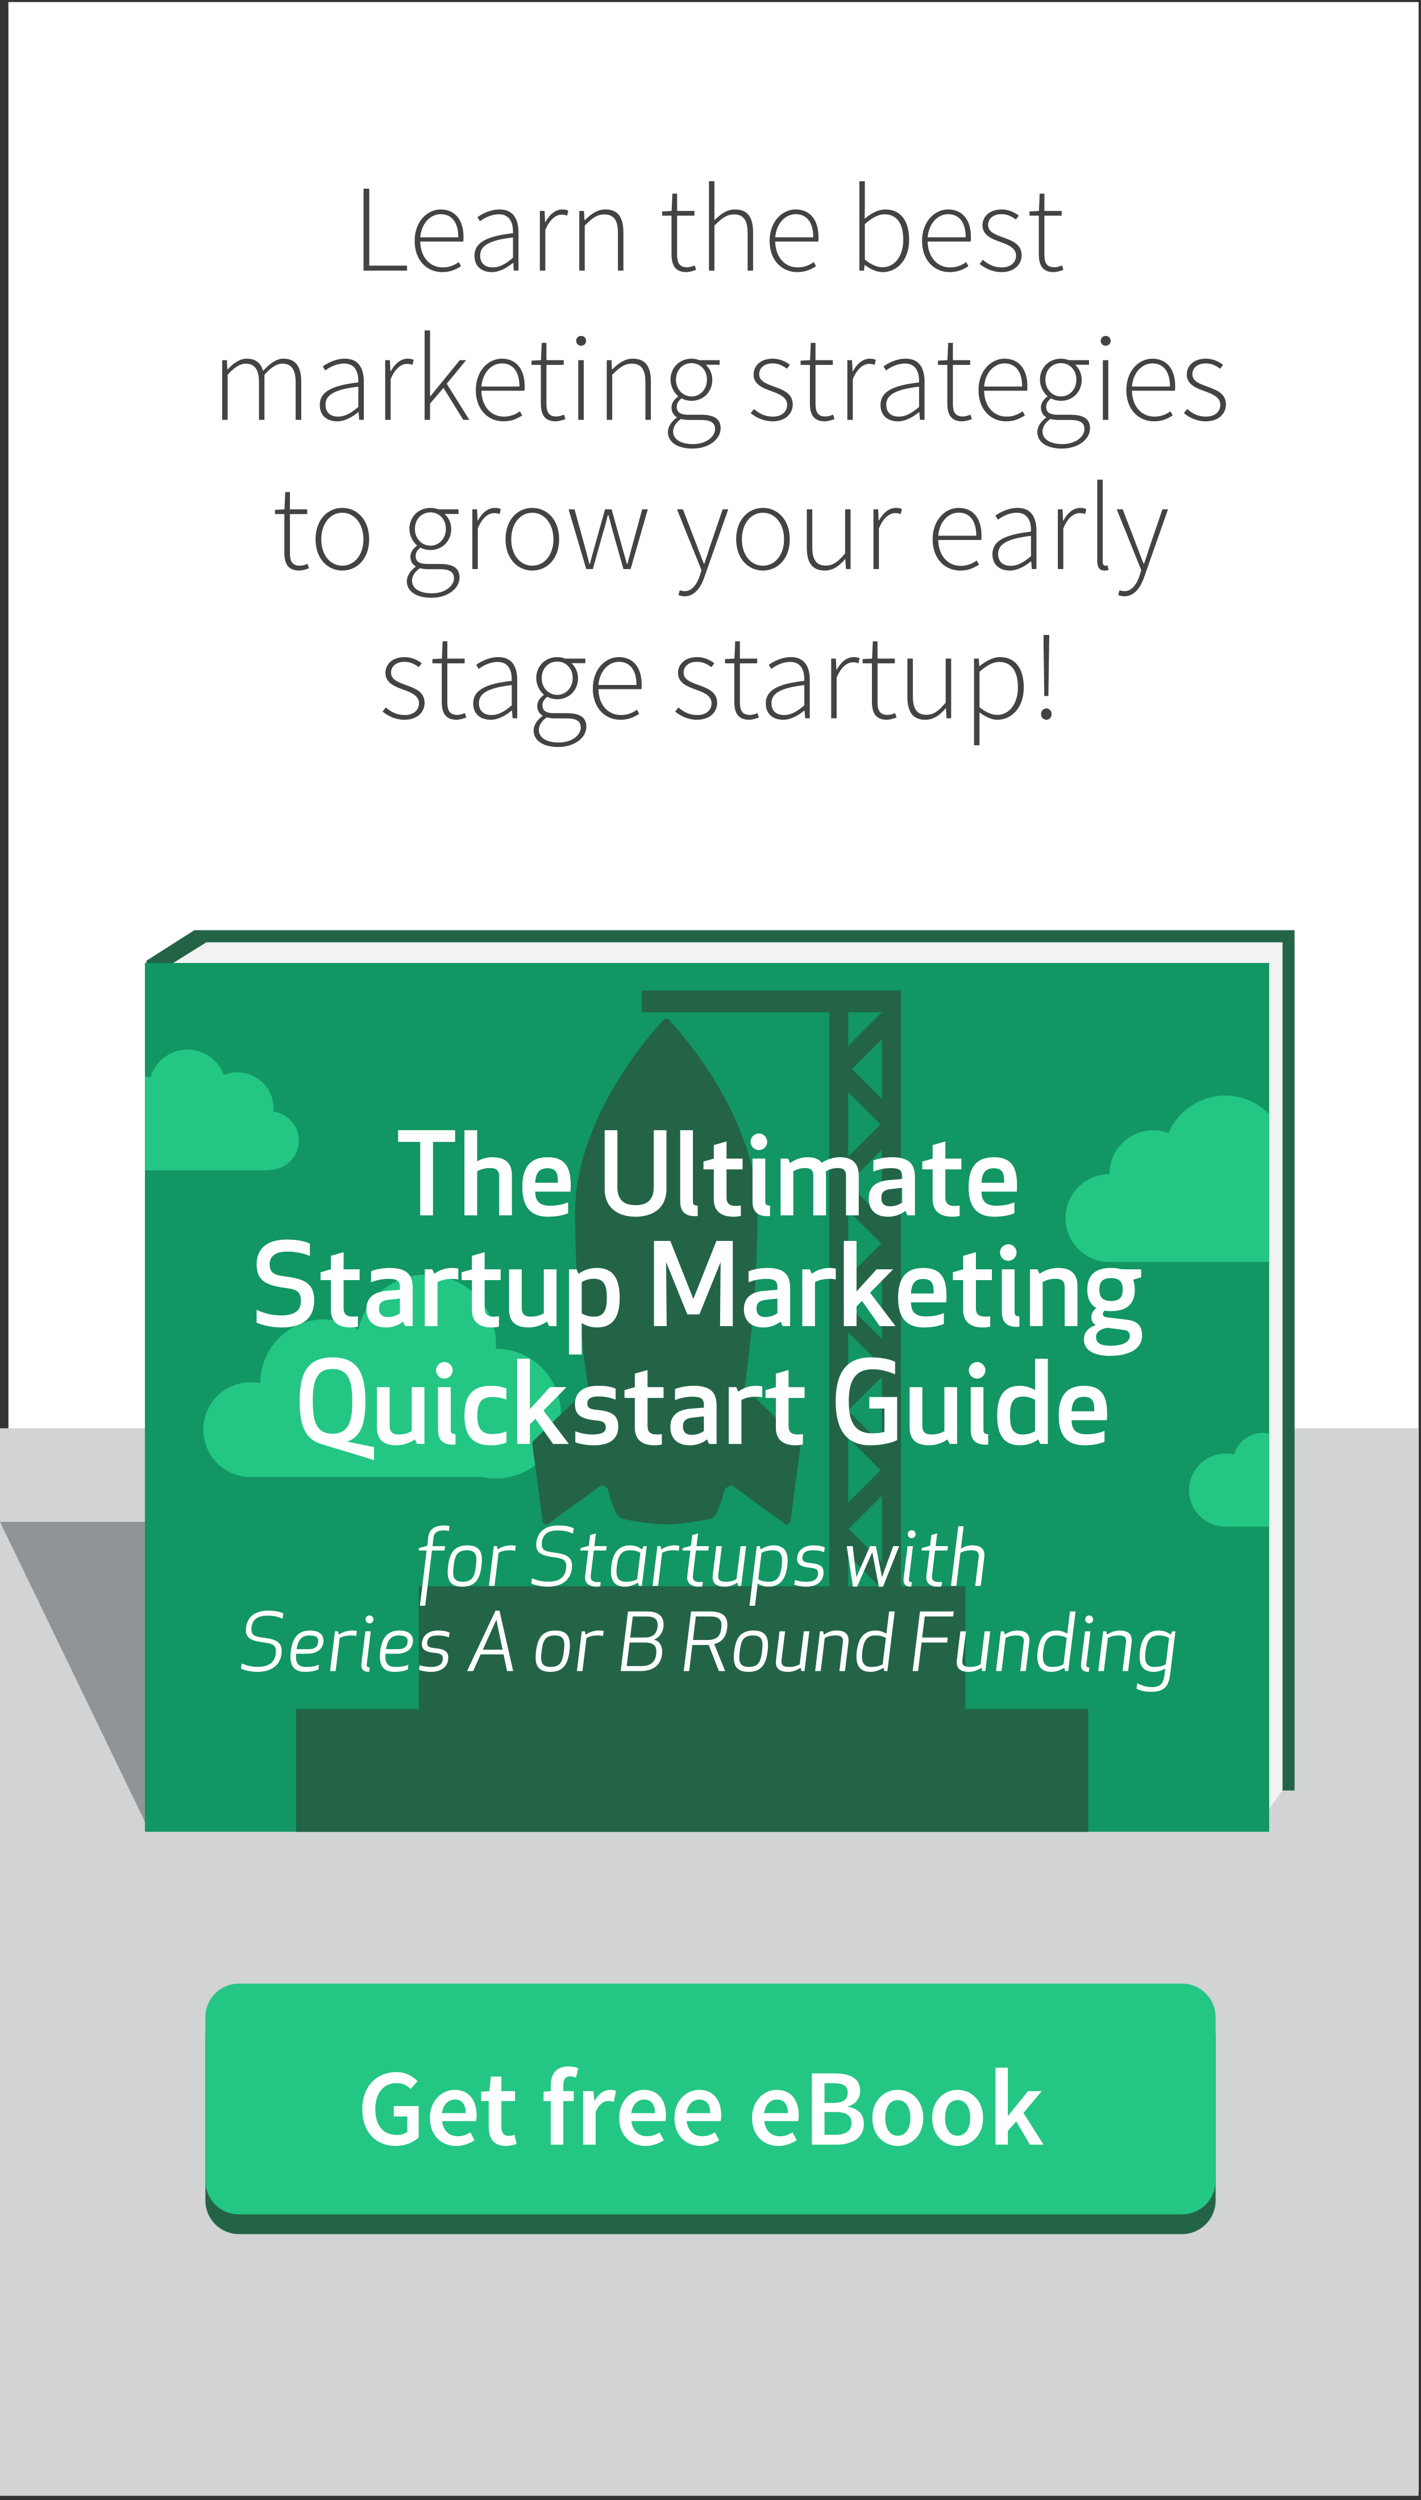 <?xml version="1.0" encoding="utf-8"?>
<!-- Generator: Adobe Illustrator 16.0.0, SVG Export Plug-In . SVG Version: 6.00 Build 0)  -->
<!DOCTYPE svg PUBLIC "-//W3C//DTD SVG 1.1//EN" "http://www.w3.org/Graphics/SVG/1.1/DTD/svg11.dtd">
<svg version="1.1" id="Layer_1" xmlns="http://www.w3.org/2000/svg" xmlns:xlink="http://www.w3.org/1999/xlink" x="0px" y="0px"
	 width="320px" height="563px" viewBox="0 0 320 563" enable-background="new 0 0 320 563" xml:space="preserve">
<rect x="0" y="0" width="320" height="563" fill="#333333" stroke="none"/>
<rect x="1.896" y="0.464" fill="#FFFFFF" width="317.562" height="560.729"/>
<rect x="-0.271" y="321.617" fill="#D1D3D4" width="319.729" height="240.383"/>
<path fill="#236447" d="M273.747,495.521c0,4.17-3.382,7.551-7.552,7.551H53.806c-4.17,0-7.552-3.381-7.552-7.551V458.68
	c0-4.172,3.382-7.553,7.552-7.553h212.389c4.171,0,7.553,3.381,7.553,7.553L273.747,495.521L273.747,495.521z"/>
<path fill="#24C684" d="M273.747,491.068c0,4.172-3.382,7.553-7.552,7.553H53.806c-4.17,0-7.552-3.381-7.552-7.553v-36.847
	c0-4.17,3.382-7.551,7.552-7.551h212.389c4.171,0,7.553,3.381,7.553,7.551L273.747,491.068L273.747,491.068z"/>
<rect x="46.254" y="465.6" fill="none" width="223.717" height="28.662"/>
<g enable-background="new    ">
	<path fill="#FFFFFF" d="M89.246,466.587c2.208,0,3.779,1.006,4.785,2.036l-1.57,1.767c-0.81-0.781-1.693-1.321-3.19-1.321
		c-2.846,0-4.76,2.209-4.76,5.812c0,3.656,1.693,5.864,4.907,5.864c0.908,0,1.791-0.245,2.307-0.712v-3.459h-3.043v-2.331h5.595
		v7.062c-1.104,1.079-2.994,1.914-5.202,1.914c-4.269,0-7.483-2.941-7.483-8.27C81.591,469.703,84.903,466.587,89.246,466.587z"/>
	<path fill="#FFFFFF" d="M102.353,470.586c3.263,0,4.98,2.355,4.98,5.717c0,0.54-0.049,1.031-0.123,1.325h-7.655
		c0.246,2.188,1.62,3.41,3.558,3.41c1.03,0,1.914-0.318,2.797-0.883l0.957,1.767c-1.153,0.761-2.601,1.301-4.122,1.301
		c-3.337,0-5.938-2.331-5.938-6.307C96.807,472.99,99.531,470.586,102.353,470.586z M104.88,475.837c0-1.914-0.81-3.067-2.454-3.067
		c-1.423,0-2.649,1.06-2.895,3.067H104.88z"/>
	<path fill="#FFFFFF" d="M110.06,473.113h-1.717v-2.11l1.865-0.122l0.344-3.288h2.355v3.288h3.067v2.232h-3.067v5.737
		c0,1.427,0.54,2.11,1.693,2.11c0.417,0,0.908-0.123,1.251-0.27l0.49,2.085c-0.662,0.221-1.497,0.438-2.453,0.438
		c-2.797,0-3.828-1.768-3.828-4.368V473.113L110.06,473.113z"/>
	<path fill="#FFFFFF" d="M129.692,467.838c-0.441-0.196-0.908-0.294-1.325-0.294c-0.981,0-1.521,0.638-1.521,2.036v1.301h2.355
		v2.232h-2.355v9.812h-2.822v-9.812h-1.619v-2.11l1.619-0.122v-1.252c0-2.502,1.153-4.318,4-4.318c0.859,0,1.668,0.196,2.208,0.418
		L129.692,467.838z"/>
	<path fill="#FFFFFF" d="M131.313,470.881h2.331l0.196,2.135h0.098c0.859-1.566,2.135-2.43,3.411-2.43
		c0.613,0,1.006,0.074,1.374,0.245l-0.491,2.454c-0.417-0.123-0.736-0.196-1.251-0.196c-0.957,0-2.11,0.662-2.846,2.479v7.357
		h-2.822V470.881L131.313,470.881z"/>
	<path fill="#FFFFFF" d="M144.982,470.586c3.263,0,4.98,2.355,4.98,5.717c0,0.54-0.049,1.031-0.123,1.325h-7.655
		c0.246,2.188,1.62,3.41,3.558,3.41c1.03,0,1.914-0.318,2.797-0.883l0.957,1.767c-1.153,0.761-2.601,1.301-4.122,1.301
		c-3.337,0-5.938-2.331-5.938-6.307C139.437,472.99,142.161,470.586,144.982,470.586z M147.51,475.837
		c0-1.914-0.81-3.067-2.454-3.067c-1.423,0-2.649,1.06-2.895,3.067H147.51z"/>
	<path fill="#FFFFFF" d="M157.425,470.586c3.263,0,4.981,2.355,4.981,5.717c0,0.54-0.049,1.031-0.123,1.325h-7.655
		c0.246,2.188,1.62,3.41,3.558,3.41c1.031,0,1.914-0.318,2.796-0.883l0.957,1.767c-1.151,0.761-2.604,1.301-4.125,1.301
		c-3.337,0-5.938-2.331-5.938-6.307C151.88,472.99,154.604,470.586,157.425,470.586z M159.952,475.837
		c0-1.914-0.81-3.067-2.453-3.067c-1.423,0-2.65,1.06-2.896,3.067H159.952z"/>
	<path fill="#FFFFFF" d="M174.898,470.586c3.264,0,4.979,2.355,4.979,5.717c0,0.54-0.05,1.031-0.123,1.325h-7.652
		c0.246,2.188,1.616,3.41,3.559,3.41c1.029,0,1.914-0.318,2.798-0.883l0.957,1.767c-1.153,0.761-2.603,1.301-4.123,1.301
		c-3.336,0-5.938-2.331-5.938-6.307C169.354,472.99,172.077,470.586,174.898,470.586z M177.426,475.837
		c0-1.914-0.81-3.067-2.453-3.067c-1.424,0-2.646,1.06-2.896,3.067H177.426z"/>
	<path fill="#FFFFFF" d="M182.827,466.881h5.128c3.312,0,5.742,1.006,5.742,3.95c0,1.521-0.885,2.994-2.748,3.484v0.099
		c2.307,0.393,3.582,1.644,3.582,3.803c0,3.214-2.625,4.711-6.158,4.711h-5.546V466.881z M187.71,473.53
		c2.233,0,3.19-0.858,3.19-2.355c0-1.472-1.06-2.085-3.145-2.085h-2.086v4.44H187.71z M188.078,480.72
		c2.355,0,3.681-0.884,3.681-2.695c0-1.673-1.276-2.454-3.681-2.454h-2.404v5.149H188.078L188.078,480.72z"/>
	<path fill="#FFFFFF" d="M202.165,470.586c3.019,0,5.741,2.307,5.741,6.33c0,4-2.723,6.307-5.741,6.307
		c-2.993,0-5.717-2.307-5.717-6.307C196.448,472.893,199.172,470.586,202.165,470.586z M202.165,480.916
		c1.767,0,2.847-1.595,2.847-4c0-2.429-1.08-4.023-2.847-4.023s-2.821,1.599-2.821,4.023
		C199.344,479.321,200.398,480.916,202.165,480.916z"/>
	<path fill="#FFFFFF" d="M215.639,470.586c3.021,0,5.742,2.307,5.742,6.33c0,4-2.724,6.307-5.742,6.307
		c-2.992,0-5.717-2.307-5.717-6.307C209.922,472.893,212.646,470.586,215.639,470.586z M215.639,480.916
		c1.771,0,2.848-1.595,2.848-4c0-2.429-1.077-4.023-2.848-4.023c-1.767,0-2.82,1.599-2.82,4.023
		C212.816,479.321,213.872,480.916,215.639,480.916z"/>
	<path fill="#FFFFFF" d="M224.182,465.605h2.772v10.816h0.073l4.466-5.545h3.092l-4.122,4.907l4.539,7.14h-3.066l-3.092-5.227
		l-1.89,2.159v3.063h-2.772V465.605L224.182,465.605z"/>
</g>
<polygon fill="#919496" points="0,342.688 32.979,410.922 281.029,342.688 "/>
<polygon fill="#236447" points="291.529,209.462 43.756,209.462 32.979,216.331 32.979,410.922 285.533,410.922 284.832,403.18 
	291.529,403.18 "/>
<polygon fill="#F1F2F2" points="46.47,212.189 36.343,218.508 34.409,403.109 228.279,403.109 227.073,407.243 285.868,407.243 
	288.818,403.109 288.818,212.189 "/>
<g>
	<rect x="32.634" y="216.839" fill="#129663" width="253.176" height="195.636"/>
	<path fill="#24C684" d="M111.683,303.699c-0.014,0-0.026,0.001-0.039,0.001c0.023-0.35,0.039-0.699,0.039-1.054
		c0-8.646-7.008-15.653-15.655-15.653c-7.544,0-13.841,5.336-15.323,12.439c-2.244-1.466-4.923-2.319-7.804-2.319
		c-7.894,0-14.294,6.397-14.294,14.292c0,0.021,0.001,0.041,0.001,0.061c-0.696-0.142-1.416-0.217-2.154-0.217
		c-5.896,0-10.674,4.778-10.674,10.674s4.779,10.674,10.674,10.674h52.231c0.968,0.202,1.97,0.31,2.998,0.31
		c8.065,0,14.604-6.536,14.604-14.604C126.287,310.235,119.749,303.699,111.683,303.699z"/>
	<path fill="#236447" d="M180.08,324.445l-12.393-12.023c1.34-9.486,2.906-23.87,2.901-39.285
		c-0.011-22.9-19.741-43.292-19.941-43.495c-0.313-0.32-0.881-0.321-1.199,0c-0.199,0.203-19.93,20.594-19.94,43.495
		c-0.006,15.454,1.567,29.87,2.915,39.376l-12.302,11.933c-0.19,0.186-0.281,0.449-0.246,0.711l2.305,17.373
		c0.039,0.292,0.229,0.544,0.501,0.66c0.272,0.113,0.584,0.082,0.823-0.093l11.945-8.695l1.321,0.688
		c1.7,6.204,2.621,6.628,3.069,6.834c0.056,0.026,0.114,0.045,0.175,0.059c0.243,0.051,6.008,1.273,10.033,1.273
		c4.025,0,9.789-1.223,10.032-1.273c0.061-0.014,0.12-0.032,0.175-0.059c0.447-0.204,1.365-0.629,3.051-6.771l1.443-0.751
		l11.945,8.695c0.146,0.105,0.319,0.159,0.494,0.159c0.112,0,0.225-0.022,0.332-0.066c0.271-0.116,0.46-0.368,0.5-0.66l2.305-17.373
		C180.361,324.895,180.271,324.631,180.08,324.445z"/>
	<polygon fill="#236447" points="245.057,412.475 245.057,384.836 217.417,384.836 217.417,357.198 175.491,357.198 
		175.456,357.198 94.313,357.198 94.313,384.836 66.675,384.836 66.675,412.475 	"/>
	<rect x="186.727" y="225.825" fill="#236447" width="4.286" height="134.046"/>
	<rect x="198.593" y="225.825" fill="#236447" width="4.285" height="134.046"/>
	
		<rect x="192.709" y="342.925" transform="matrix(0.707 -0.707 0.707 0.707 -191.107 240.579)" fill="#236447" width="4.284" height="16.103"/>
	
		<rect x="192.709" y="329.512" transform="matrix(0.707 0.707 -0.707 0.707 295.764 -38.91)" fill="#236447" width="4.284" height="16.103"/>
	
		<rect x="192.708" y="316.405" transform="matrix(0.707 -0.707 0.707 0.707 -172.37 232.871)" fill="#236447" width="4.285" height="16.104"/>
	
		<rect x="192.708" y="302.66" transform="matrix(0.707 0.707 -0.707 0.707 276.834 -46.762)" fill="#236447" width="4.285" height="16.103"/>
	
		<rect x="192.708" y="292.651" transform="matrix(0.707 -0.707 0.707 0.707 -155.571 225.911)" fill="#236447" width="4.285" height="16.104"/>
	
		<rect x="192.708" y="265.224" transform="matrix(0.707 -0.707 0.707 0.707 -136.174 217.874)" fill="#236447" width="4.285" height="16.103"/>
	
		<rect x="192.709" y="238.644" transform="matrix(0.707 -0.707 0.707 0.707 -117.37 210.036)" fill="#236447" width="4.284" height="16.103"/>
	
		<rect x="192.708" y="278.586" transform="matrix(0.707 0.707 -0.707 0.707 259.808 -53.816)" fill="#236447" width="4.285" height="16.103"/>
	
		<rect x="192.708" y="251.574" transform="matrix(0.707 0.707 -0.707 0.707 240.705 -61.73)" fill="#236447" width="4.285" height="16.103"/>
	
		<rect x="192.708" y="226.651" transform="matrix(0.707 0.707 -0.707 0.707 223.079 -69.033)" fill="#236447" width="4.285" height="16.103"/>
	<rect x="144.518" y="223.02" fill="#236447" width="58.36" height="4.918"/>
	<path fill="#24C684" d="M285.811,250.85c-2.52-2.563-6.025-4.154-9.904-4.154c-5.736,0-10.662,3.479-12.781,8.441
		c-1.066-0.394-2.214-0.619-3.417-0.619c-5.456,0-9.881,4.424-9.881,9.881c-5.457,0-9.881,4.423-9.881,9.881
		c0,5.457,4.424,9.881,9.881,9.881h35.983V250.85z"/>
	<g>
		<path fill="#FFFFFF" d="M97.502,257.129v16.546h-2.864v-16.546h-4.987v-2.635h12.838v2.635H97.502z"/>
		<path fill="#FFFFFF" d="M110.392,263.011c-1.33,0-2.251,0.357-2.941,0.741v9.923h-2.864v-19.181h2.864v7.033
			c0.998-0.589,2.123-0.946,3.427-0.946c3.248,0,4.399,1.611,4.399,4.066v9.027h-2.864v-8.771
			C112.412,263.599,111.747,263.011,110.392,263.011z"/>
		<path fill="#FFFFFF" d="M123.306,260.581c4.501,0,5.217,2.967,5.217,6.496c0,0.434-0.025,0.843-0.051,1.253h-7.953
			c0.051,1.918,0.742,3.171,3.35,3.171c1.611,0,2.941-0.281,4.066-0.767v2.454c-1.458,0.614-3.12,0.793-4.501,0.793
			c-4.271,0-5.805-2.557-5.805-6.7C117.628,263.163,119.137,260.581,123.306,260.581z M120.519,266.335h5.114
			c0-1.739-0.102-3.272-2.327-3.272C121.209,263.062,120.621,264.417,120.519,266.335z"/>
		<path fill="#FFFFFF" d="M136.168,267.64v-13.146h2.865v12.89c0,3.605,2.506,3.989,4.091,3.989c1.586,0,4.092-0.384,4.092-3.989
			v-12.89h2.864v13.146c0,5.37-4.347,6.342-6.956,6.342C140.516,273.981,136.168,273.01,136.168,267.64z"/>
		<path fill="#FFFFFF" d="M153.175,270.528v-16.034h2.864v16.01c0,0.716,0.257,0.972,1.075,0.972v2.327c0,0-0.256,0.051-0.563,0.051
			C154.223,273.854,153.175,272.729,153.175,270.528z"/>
		<path fill="#FFFFFF" d="M166.83,273.803c-0.434,0.103-1.15,0.179-1.585,0.179c-2.839,0-4.502-1.227-4.502-3.989v-6.675h-2.327
			v-1.765l2.327-0.665v-3.043l2.865-0.818v3.861h3.605v2.43h-3.605v6.343c0,1.278,0.639,1.892,2.097,1.892
			c0.436,0,0.818-0.051,1.125-0.103V273.803z"/>
		<path fill="#FFFFFF" d="M170.897,255.236c1.021,0,1.866,0.844,1.866,1.867c0,1.022-0.845,1.866-1.866,1.866
			c-1.023,0-1.868-0.844-1.868-1.866C169.029,256.08,169.874,255.236,170.897,255.236z M169.465,270.528v-9.641h2.863v9.616
			c0,0.716,0.257,0.972,1.075,0.972v2.327c0,0-0.257,0.051-0.562,0.051C170.513,273.854,169.465,272.729,169.465,270.528z"/>
		<path fill="#FFFFFF" d="M190.511,264.647c0-1.202-0.69-1.637-1.815-1.637c-1.254,0-2.097,0.384-2.762,0.793
			c0.051,0.46,0.076,0.895,0.076,1.406v8.465h-2.864v-9.027c0-1.202-0.665-1.637-1.815-1.637c-1.177,0-2.021,0.357-2.686,0.741
			v9.923h-2.863v-12.787h1.687l0.461,1.022c1.074-0.844,2.609-1.329,3.861-1.329c1.713,0,2.736,0.485,3.273,1.278
			c1.151-0.817,2.685-1.278,4.093-1.278c3.018,0,4.22,1.637,4.22,4.066v9.027h-2.865V264.647z"/>
		<path fill="#FFFFFF" d="M200.663,263.036c-1.661,0-3.018,0.383-3.988,0.768v-2.481c0.997-0.435,2.685-0.741,4.192-0.741
			c4.194,0,5.167,1.841,5.167,4.552v8.542h-1.688l-0.461-1.023c-1.022,0.845-2.454,1.33-3.86,1.33c-3.3,0-4.399-2.046-4.399-4.092
			c0-2.762,1.79-3.938,4.681-4.168l2.863-0.23v-0.64C203.169,263.548,202.556,263.036,200.663,263.036z M200.484,267.767
			c-1.279,0.153-2.021,0.641-2.021,1.97c0,0.972,0.409,1.893,1.969,1.893c1.151,0,1.943-0.333,2.736-0.844v-3.325L200.484,267.767z"
			/>
		<path fill="#FFFFFF" d="M216.109,273.803c-0.436,0.103-1.15,0.179-1.585,0.179c-2.839,0-4.502-1.227-4.502-3.989v-6.675h-2.327
			v-1.765l2.327-0.665v-3.043l2.865-0.818v3.861h3.605v2.43h-3.605v6.343c0,1.278,0.639,1.892,2.097,1.892
			c0.435,0,0.818-0.051,1.125-0.103V273.803z"/>
		<path fill="#FFFFFF" d="M223.806,260.581c4.502,0,5.219,2.967,5.219,6.496c0,0.434-0.026,0.843-0.053,1.253h-7.952
			c0.051,1.918,0.742,3.171,3.35,3.171c1.611,0,2.941-0.281,4.066-0.767v2.454c-1.458,0.614-3.12,0.793-4.501,0.793
			c-4.271,0-5.806-2.557-5.806-6.7C218.129,263.163,219.638,260.581,223.806,260.581z M221.02,266.335h5.113
			c0-1.739-0.102-3.272-2.327-3.272C221.709,263.062,221.121,264.417,221.02,266.335z"/>
		<path fill="#FFFFFF" d="M70.754,292.804c0,3.631-2.148,6.112-7.289,6.112c-1.918,0-4.373-0.435-5.678-1.1v-2.865
			c1.049,0.461,2.891,1.253,5.499,1.253c3.453,0,4.476-1.406,4.476-3.222c0-2.123-0.895-2.635-3.478-2.967
			c-4.68-0.588-6.496-1.841-6.496-5.345c0-2.812,1.586-5.55,6.803-5.55c2.48,0,4.219,0.435,5.191,0.922v2.786
			c-1.407-0.613-3.146-0.997-5.039-0.997c-2.992,0-4.015,1.228-4.015,2.865c0,2.07,1.177,2.429,3.708,2.762
			C68.426,287.995,70.754,288.891,70.754,292.804z"/>
		<path fill="#FFFFFF" d="M80.599,298.736c-0.434,0.103-1.15,0.18-1.585,0.18c-2.838,0-4.5-1.229-4.5-3.99v-6.675h-2.327v-1.765
			l2.327-0.665v-3.042l2.864-0.818v3.86h3.606v2.43h-3.606v6.343c0,1.278,0.64,1.893,2.097,1.893c0.435,0,0.818-0.052,1.125-0.103
			V298.736z"/>
		<path fill="#FFFFFF" d="M87.555,287.971c-1.662,0-3.018,0.383-3.99,0.767v-2.481c0.998-0.435,2.686-0.741,4.194-0.741
			c4.194,0,5.166,1.842,5.166,4.553v8.541h-1.688l-0.46-1.022c-1.023,0.844-2.455,1.33-3.862,1.33c-3.299,0-4.399-2.047-4.399-4.092
			c0-2.762,1.79-3.938,4.68-4.168l2.865-0.231v-0.639C90.061,288.481,89.447,287.971,87.555,287.971z M87.375,292.701
			c-1.278,0.153-2.02,0.639-2.02,1.97c0,0.972,0.409,1.892,1.969,1.892c1.151,0,1.944-0.332,2.737-0.844v-3.324L87.375,292.701z"/>
		<path fill="#FFFFFF" d="M103.205,288.123c-0.307-0.102-0.818-0.152-1.407-0.152c-1.509,0-2.634,0.356-3.273,0.767v9.871h-2.864
			v-12.787h1.688l0.46,1.023c0.946-0.768,2.378-1.33,4.041-1.33c0.537,0,0.997,0.077,1.355,0.153V288.123z"/>
		<path fill="#FFFFFF" d="M112.36,298.736c-0.435,0.103-1.15,0.18-1.585,0.18c-2.839,0-4.501-1.229-4.501-3.99v-6.675h-2.327v-1.765
			l2.327-0.665v-3.042l2.864-0.818v3.86h3.606v2.43h-3.606v6.343c0,1.278,0.639,1.893,2.097,1.893c0.435,0,0.818-0.052,1.125-0.103
			V298.736z"/>
		<path fill="#FFFFFF" d="M117.5,285.821v8.772c0,1.305,0.665,1.893,2.02,1.893c1.33,0,2.251-0.358,2.941-0.741v-9.924h2.864v12.787
			h-1.688l-0.46-1.022c-1.305,0.896-2.762,1.33-4.143,1.33c-3.248,0-4.399-1.611-4.399-4.067v-9.027H117.5z"/>
		<path fill="#FFFFFF" d="M131.002,297.919v7.083h-2.864v-19.181h1.688l0.46,1.023c1.125-0.818,2.43-1.33,4.143-1.33
			c3.734,0,5.115,2.507,5.115,6.7c0,4.169-1.381,6.701-5.115,6.701C133.15,298.916,131.923,298.507,131.002,297.919z
			 M136.655,292.215c0-2.378-0.384-4.271-2.89-4.271c-1.355,0-2.25,0.46-2.762,0.742v7.059c0.512,0.28,1.407,0.741,2.762,0.741
			C136.271,296.486,136.655,294.568,136.655,292.215z"/>
		<path fill="#FFFFFF" d="M157.497,295.975h-2.711l-4.782-11.79l0.127,14.424h-2.864v-19.18h3.683l5.191,13.068l5.192-13.068h3.682
			v19.18h-2.863l0.127-14.424L157.497,295.975z"/>
		<path fill="#FFFFFF" d="M172.559,287.971c-1.661,0-3.018,0.383-3.988,0.767v-2.481c0.997-0.435,2.685-0.741,4.193-0.741
			c4.193,0,5.166,1.842,5.166,4.553v8.541h-1.688l-0.46-1.022c-1.023,0.844-2.455,1.33-3.861,1.33c-3.3,0-4.399-2.047-4.399-4.092
			c0-2.762,1.79-3.938,4.681-4.168l2.863-0.231v-0.639C175.064,288.481,174.451,287.971,172.559,287.971z M172.38,292.701
			c-1.279,0.153-2.021,0.639-2.021,1.97c0,0.972,0.409,1.892,1.969,1.892c1.151,0,1.943-0.332,2.736-0.844v-3.324L172.38,292.701z"
			/>
		<path fill="#FFFFFF" d="M188.21,288.123c-0.308-0.102-0.818-0.152-1.406-0.152c-1.509,0-2.635,0.356-3.274,0.767v9.871h-2.863
			v-12.787h1.688l0.459,1.023c0.947-0.768,2.38-1.33,4.042-1.33c0.537,0,0.997,0.077,1.355,0.153V288.123z"/>
		<path fill="#FFFFFF" d="M195.932,291.09l5.729,7.519h-3.555l-3.99-5.678l-1.227,1.253v4.425h-2.864v-19.18h2.864v11.354
			l4.526-4.962h3.708L195.932,291.09z"/>
		<path fill="#FFFFFF" d="M207.926,285.515c4.502,0,5.219,2.967,5.219,6.495c0,0.436-0.026,0.845-0.053,1.254h-7.953
			c0.051,1.918,0.742,3.171,3.351,3.171c1.611,0,2.94-0.281,4.065-0.767v2.454c-1.457,0.614-3.12,0.794-4.5,0.794
			c-4.271,0-5.806-2.559-5.806-6.701C202.249,288.098,203.758,285.515,207.926,285.515z M205.139,291.269h5.114
			c0-1.739-0.103-3.273-2.327-3.273C205.829,287.995,205.241,289.351,205.139,291.269z"/>
		<path fill="#FFFFFF" d="M222.989,298.736c-0.436,0.103-1.151,0.18-1.586,0.18c-2.838,0-4.501-1.229-4.501-3.99v-6.675h-2.327
			v-1.765l2.327-0.665v-3.042l2.864-0.818v3.86h3.605v2.43h-3.605v6.343c0,1.278,0.64,1.893,2.097,1.893
			c0.436,0,0.818-0.052,1.126-0.103V298.736z"/>
		<path fill="#FFFFFF" d="M227.055,280.17c1.022,0,1.867,0.844,1.867,1.867c0,1.022-0.845,1.866-1.867,1.866
			c-1.023,0-1.866-0.844-1.866-1.866C225.188,281.014,226.031,280.17,227.055,280.17z M225.622,295.463v-9.642h2.864v9.615
			c0,0.717,0.257,0.974,1.074,0.974v2.326c0,0-0.256,0.051-0.562,0.051C226.671,298.787,225.622,297.663,225.622,295.463z"/>
		<path fill="#FFFFFF" d="M239.764,298.608v-8.771c0-1.305-0.664-1.893-2.02-1.893c-1.33,0-2.251,0.358-2.941,0.742v9.922h-2.863
			v-12.787h1.688l0.46,1.023c1.305-0.895,2.762-1.33,4.143-1.33c3.248,0,4.399,1.611,4.399,4.065v9.028H239.764z"/>
		<path fill="#FFFFFF" d="M250.198,295.233c-0.537,0-1.049-0.026-1.484-0.103c-0.204,0.205-0.356,0.485-0.356,0.741
			c0,0.435,0.229,0.665,0.766,0.741l4.629,0.563c2.532,0.307,3.428,1.457,3.428,3.58c0,3.299-3.478,4.552-7.187,4.552
			c-3.427,0-5.907-1.1-5.907-3.733c0-1.739,1.304-2.762,2.66-3.171v-0.025c-0.64-0.358-0.998-1.074-0.998-1.766
			c0-0.945,0.562-1.61,1.15-2.07c-1.457-0.818-2.045-2.302-2.045-4.169c0-2.915,1.431-4.859,5.345-4.859
			c0.921,0,1.688,0.103,2.353,0.307h4.424v1.816l-1.815,0.512c0.256,0.665,0.385,1.406,0.385,2.225
			C255.544,293.289,254.111,295.233,250.198,295.233z M249.303,298.992c-1.305,0.23-2.48,0.818-2.48,2.046
			c0,1.432,1.023,1.995,3.376,1.995c2.25,0,4.22-0.665,4.22-2.199c0-0.87-0.436-1.253-1.483-1.382L249.303,298.992z
			 M250.198,292.957c2.147,0,2.634-1.125,2.634-2.583s-0.486-2.583-2.634-2.583c-2.148,0-2.634,1.125-2.634,2.583
			S248.05,292.957,250.198,292.957z"/>
		<path fill="#FFFFFF" d="M78.232,324.63l5.984,1.228v2.915l-11.943-3.631c-3.964-1.203-4.783-4.936-4.783-9.591
			c0-5.651,1.279-9.897,7.391-9.897c6.138,0,7.391,4.246,7.391,9.897c0,4.348-0.639,7.826-4.041,9.053V324.63z M70.433,315.551
			c0,4.552,0.818,7.288,4.449,7.288c3.631,0,4.45-2.736,4.45-7.288s-0.819-7.288-4.45-7.288
			C71.251,308.263,70.433,310.999,70.433,315.551z"/>
		<path fill="#FFFFFF" d="M87.746,312.354v8.772c0,1.304,0.665,1.892,2.02,1.892c1.33,0,2.25-0.358,2.941-0.741v-9.923h2.864v12.787
			h-1.688l-0.46-1.023c-1.304,0.896-2.762,1.33-4.143,1.33c-3.248,0-4.399-1.611-4.399-4.066v-9.027H87.746z"/>
		<path fill="#FFFFFF" d="M100.071,306.702c1.022,0,1.867,0.844,1.867,1.867s-0.844,1.867-1.867,1.867
			c-1.023,0-1.867-0.844-1.867-1.867S99.048,306.702,100.071,306.702z M98.639,321.995v-9.641h2.864v9.615
			c0,0.716,0.255,0.972,1.074,0.972v2.327c0,0-0.256,0.051-0.563,0.051C99.688,325.319,98.639,324.195,98.639,321.995z"/>
		<path fill="#FFFFFF" d="M110.684,322.916c1.483,0,2.43-0.23,3.351-0.588v2.48c-0.998,0.435-2.2,0.64-3.53,0.64
			c-4.526,0-5.907-2.712-5.907-6.701s1.381-6.7,5.907-6.7c1.33,0,2.532,0.205,3.53,0.64v2.48c-0.921-0.358-1.867-0.588-3.351-0.588
			c-2.48,0-3.197,1.688-3.197,4.168S108.204,322.916,110.684,322.916z"/>
		<path fill="#FFFFFF" d="M122.371,317.623l5.729,7.519h-3.555l-3.99-5.678l-1.228,1.253v4.425h-2.864v-19.181h2.864v11.354
			l4.526-4.961h3.708L122.371,317.623z"/>
		<path fill="#FFFFFF" d="M134.39,317.469c3.836,0.332,4.833,1.483,4.833,3.861c0,2.2-1.355,4.118-5.447,4.118
			c-1.765,0-3.35-0.333-4.22-0.691v-2.454c0.844,0.307,2.2,0.716,3.811,0.716c2.046,0,3.043-0.46,3.043-1.586
			c0-0.946-0.41-1.433-2.123-1.585c-3.861-0.333-4.808-1.535-4.808-3.734s1.432-4.066,5.191-4.066c1.74,0,2.967,0.205,3.965,0.64
			v2.48c-1.1-0.409-2.302-0.716-3.914-0.716c-1.509,0-2.455,0.435-2.455,1.586C132.267,316.932,132.728,317.315,134.39,317.469z"/>
		<path fill="#FFFFFF" d="M149.043,325.269c-0.434,0.103-1.15,0.18-1.585,0.18c-2.839,0-4.501-1.228-4.501-3.989v-6.676h-2.327
			v-1.764l2.327-0.665v-3.044l2.864-0.817v3.861h3.606v2.429h-3.606v6.344c0,1.277,0.64,1.892,2.097,1.892
			c0.435,0,0.819-0.051,1.125-0.103V325.269z"/>
		<path fill="#FFFFFF" d="M155.999,314.503c-1.661,0-3.017,0.383-3.988,0.767v-2.481c0.997-0.434,2.684-0.741,4.193-0.741
			c4.195,0,5.166,1.842,5.166,4.553v8.542h-1.688l-0.46-1.023c-1.023,0.845-2.455,1.33-3.861,1.33c-3.3,0-4.399-2.047-4.399-4.092
			c0-2.763,1.791-3.938,4.681-4.168l2.864-0.231v-0.639C158.505,315.014,157.892,314.503,155.999,314.503z M155.82,319.233
			c-1.278,0.153-2.021,0.64-2.021,1.97c0,0.972,0.409,1.892,1.969,1.892c1.15,0,1.943-0.332,2.736-0.844v-3.324L155.82,319.233z"/>
		<path fill="#FFFFFF" d="M171.649,314.655c-0.307-0.102-0.818-0.152-1.406-0.152c-1.509,0-2.634,0.357-3.274,0.767v9.872h-2.862
			v-12.787h1.687l0.46,1.022c0.947-0.768,2.38-1.33,4.042-1.33c0.536,0,0.997,0.077,1.354,0.153V314.655z"/>
		<path fill="#FFFFFF" d="M180.805,325.269c-0.435,0.103-1.149,0.18-1.585,0.18c-2.839,0-4.501-1.228-4.501-3.989v-6.676h-2.327
			v-1.764l2.327-0.665v-3.044l2.864-0.817v3.861h3.605v2.429h-3.605v6.344c0,1.277,0.64,1.892,2.097,1.892
			c0.435,0,0.818-0.051,1.125-0.103V325.269z"/>
		<path fill="#FFFFFF" d="M188.195,315.551c0-6.035,2.098-9.897,7.876-9.897c2.635,0,4.399,0.461,5.499,0.998v2.812
			c-1.79-0.741-3.299-1.125-5.141-1.125c-3.938,0-5.293,2.66-5.293,7.212c0,4.706,1.406,7.212,5.293,7.212
			c1.176,0,2.174-0.153,2.736-0.358v-5.242h-3.4v-2.583h6.266v9.692c-0.998,0.537-3.3,1.177-6.037,1.177
			C190.293,325.448,188.195,321.586,188.195,315.551z"/>
		<path fill="#FFFFFF" d="M207.707,312.354v8.772c0,1.304,0.664,1.892,2.021,1.892c1.33,0,2.251-0.358,2.941-0.741v-9.923h2.864
			v12.787h-1.688l-0.46-1.023c-1.304,0.896-2.762,1.33-4.143,1.33c-3.248,0-4.399-1.611-4.399-4.066v-9.027H207.707z"/>
		<path fill="#FFFFFF" d="M220.034,306.702c1.022,0,1.866,0.844,1.866,1.867s-0.844,1.867-1.866,1.867
			c-1.023,0-1.868-0.844-1.868-1.867S219.011,306.702,220.034,306.702z M218.602,321.995v-9.641h2.863v9.615
			c0,0.716,0.257,0.972,1.075,0.972v2.327c0,0-0.257,0.051-0.562,0.051C219.65,325.319,218.602,324.195,218.602,321.995z"/>
		<path fill="#FFFFFF" d="M233.102,313.044v-7.083h2.863v19.181h-1.688l-0.46-1.023c-1.125,0.818-2.43,1.33-4.143,1.33
			c-3.734,0-5.115-2.507-5.115-6.701c0-4.168,1.381-6.7,5.115-6.7C230.952,312.047,232.181,312.456,233.102,313.044z
			 M227.449,318.747c0,2.38,0.384,4.271,2.89,4.271c1.355,0,2.251-0.46,2.763-0.741v-7.059c-0.512-0.281-1.407-0.742-2.763-0.742
			C227.833,314.477,227.449,316.395,227.449,318.747z"/>
		<path fill="#FFFFFF" d="M244.098,312.047c4.5,0,5.217,2.967,5.217,6.496c0,0.435-0.026,0.844-0.051,1.254h-7.954
			c0.052,1.918,0.742,3.171,3.351,3.171c1.61,0,2.94-0.282,4.066-0.768v2.454c-1.459,0.614-3.12,0.794-4.501,0.794
			c-4.271,0-5.806-2.558-5.806-6.701C238.42,314.63,239.929,312.047,244.098,312.047z M241.31,317.801h5.114
			c0-1.739-0.102-3.272-2.326-3.272C242,314.528,241.411,315.883,241.31,317.801z"/>
		<path fill="#FFFFFF" d="M101.086,344.756c-0.341-0.089-0.681-0.144-1.235-0.144c-1.164,0-2.077,0.412-2.22,1.576l-0.232,1.968
			h2.829l-0.125,0.985h-2.829l-1.521,12.441h-1.199l1.521-12.441h-1.791l0.072-0.555l1.862-0.52l0.214-1.879
			c0.215-1.719,1.325-2.686,3.562-2.686c0.376,0,0.895,0.035,1.235,0.125L101.086,344.756z"/>
		<path fill="#FFFFFF" d="M104.093,357.286c-3.061,0-3.527-1.914-3.187-4.653c0.34-2.739,1.271-4.655,4.332-4.655
			c3.079,0,3.527,1.916,3.187,4.655C108.085,355.372,107.172,357.286,104.093,357.286z M105.114,349.088
			c-2.363,0-2.703,1.521-2.954,3.545c-0.251,2.022-0.287,3.544,2.076,3.544c2.327,0,2.685-1.521,2.936-3.544
			C107.423,350.609,107.44,349.088,105.114,349.088z"/>
		<path fill="#FFFFFF" d="M115.998,349.23c-0.268-0.089-0.608-0.143-1.056-0.143c-1.217,0-1.969,0.197-2.667,0.573l-0.913,7.446
			h-1.253l1.092-8.951h0.698l0.18,0.753c0.913-0.627,1.987-0.932,2.989-0.932c0.412,0,0.734,0.036,1.074,0.09L115.998,349.23z"/>
		<path fill="#FFFFFF" d="M122.03,347.262c-0.232,1.915,0.859,2.095,2.936,2.363c2.578,0.341,4.135,0.984,3.813,3.616
			c-0.233,1.826-1.469,4.045-5.46,4.045c-1.235,0-2.864-0.34-3.67-0.715l0.144-1.164c0.823,0.286,1.826,0.752,3.688,0.752
			c2.792,0,3.795-1.307,3.992-2.918c0.232-1.915-0.502-2.292-2.704-2.578c-3.133-0.394-4.26-1.128-3.974-3.42
			c0.197-1.556,1.217-3.74,4.977-3.74c1.647,0,2.721,0.286,3.419,0.626l-0.161,1.2c-1.146-0.52-2.095-0.699-3.419-0.699
			C122.961,344.63,122.209,345.848,122.03,347.262z"/>
		<path fill="#FFFFFF" d="M135.152,357.215c-0.233,0.054-0.591,0.071-0.824,0.071c-1.486,0-2.774-0.68-2.56-2.434l0.698-5.711h-1.79
			l0.072-0.555l1.861-0.52l0.287-2.417l1.307-0.357l-0.358,2.863h2.775l-0.125,0.985h-2.774l-0.68,5.567
			c-0.144,1.092,0.394,1.539,1.521,1.539c0.233,0,0.483-0.018,0.716-0.035L135.152,357.215z"/>
		<path fill="#FFFFFF" d="M144.55,357.107h-0.698l-0.179-0.733c-1.02,0.591-1.951,0.912-2.917,0.912
			c-2.882,0-3.401-2.075-3.097-4.653c0.322-2.578,1.361-4.655,4.242-4.655c0.949,0,1.916,0.305,2.686,0.932l0.358-0.753h0.699
			L144.55,357.107z M143.476,355.604l0.734-5.943c-0.662-0.376-1.271-0.573-2.434-0.573c-2.148,0-2.649,1.772-2.865,3.545
			c-0.214,1.772-0.161,3.544,1.987,3.544C142.062,356.177,142.724,355.979,143.476,355.604z"/>
		<path fill="#FFFFFF" d="M152.838,349.23c-0.269-0.089-0.609-0.143-1.056-0.143c-1.219,0-1.969,0.197-2.667,0.573l-0.913,7.446
			h-1.254l1.093-8.951h0.698l0.18,0.753c0.912-0.627,1.986-0.932,2.989-0.932c0.412,0,0.734,0.036,1.075,0.09L152.838,349.23z"/>
		<path fill="#FFFFFF" d="M158.154,357.215c-0.232,0.054-0.59,0.071-0.824,0.071c-1.485,0-2.775-0.68-2.56-2.434l0.699-5.711h-1.792
			l0.072-0.555l1.861-0.52l0.287-2.417l1.307-0.357l-0.358,2.863h2.773l-0.125,0.985h-2.775l-0.68,5.567
			c-0.143,1.092,0.394,1.539,1.522,1.539c0.232,0,0.483-0.018,0.715-0.035L158.154,357.215z"/>
		<path fill="#FFFFFF" d="M161.753,354.655c-0.145,1.163,0.501,1.521,1.611,1.521c1.163,0,1.772-0.197,2.488-0.572l0.912-7.448
			h1.254l-1.093,8.951h-0.698l-0.179-0.752c-0.931,0.627-1.88,0.931-2.829,0.931c-2.13,0-2.917-0.966-2.702-2.685l0.788-6.445h1.252
			L161.753,354.655z"/>
		<path fill="#FFFFFF" d="M170.632,356.553l-0.608,5.03h-1.254l1.647-13.427h0.698l0.179,0.734c1.003-0.59,1.934-0.913,2.9-0.913
			c2.882,0,3.419,2.077,3.097,4.655c-0.305,2.578-1.361,4.653-4.242,4.653C172.225,357.286,171.348,357.054,170.632,356.553z
			 M176.037,352.633c0.215-1.772,0.179-3.545-1.968-3.545c-1.164,0-1.845,0.197-2.579,0.573l-0.733,5.943
			c0.646,0.375,1.271,0.572,2.435,0.572C175.34,356.177,175.823,354.405,176.037,352.633z"/>
		<path fill="#FFFFFF" d="M182.589,351.97c2.507,0.232,3.008,1.092,2.829,2.561c-0.161,1.378-1.218,2.756-3.938,2.756
			c-0.858,0-2.059-0.214-2.613-0.447l0.144-1.073c0.519,0.196,1.359,0.411,2.631,0.411c1.862,0,2.452-0.788,2.56-1.629
			c0.107-0.823-0.071-1.396-1.826-1.539c-2.577-0.233-3.007-1.146-2.846-2.382c0.161-1.271,1.146-2.649,3.67-2.649
			c0.841,0,1.772,0.108,2.524,0.448l-0.126,1.074c-0.681-0.233-1.343-0.412-2.542-0.412c-1.772,0-2.238,0.662-2.346,1.539
			C180.621,351.415,180.889,351.827,182.589,351.97z"/>
		<path fill="#FFFFFF" d="M202.496,348.156l-3.652,9.13h-0.932l-1.484-7.786l-3.42,7.786h-0.931l-1.396-9.13h1.343l0.823,7.018
			l3.078-7.018h1.325l1.361,7.018l2.543-7.018H202.496z"/>
		<path fill="#FFFFFF" d="M203.498,355.318l0.877-7.162h1.218l-0.896,7.305c-0.089,0.626,0.09,0.806,0.645,0.806l-0.125,1.02
			C203.928,357.286,203.319,356.75,203.498,355.318z M205.306,344.576c0.502,0,0.896,0.395,0.896,0.896
			c0,0.502-0.394,0.896-0.896,0.896c-0.501,0-0.896-0.394-0.896-0.896C204.41,344.971,204.805,344.576,205.306,344.576z"/>
		<path fill="#FFFFFF" d="M212.001,357.215c-0.232,0.054-0.591,0.071-0.823,0.071c-1.486,0-2.775-0.68-2.56-2.434l0.696-5.711
			h-1.789l0.072-0.555l1.861-0.52l0.286-2.417l1.308-0.357l-0.359,2.863h2.775l-0.125,0.985h-2.775l-0.68,5.567
			c-0.144,1.092,0.394,1.539,1.521,1.539c0.232,0,0.483-0.018,0.716-0.035L212.001,357.215z"/>
		<path fill="#FFFFFF" d="M218.804,349.088c-1.164,0-1.826,0.197-2.524,0.573l-0.913,7.446h-1.216l1.646-13.426h1.216l-0.626,5.031
			c0.842-0.503,1.719-0.735,2.543-0.735c2.129,0,2.917,0.967,2.721,2.686l-0.788,6.444h-1.253l0.787-6.498
			C220.54,349.446,219.913,349.088,218.804,349.088z"/>
		<path fill="#FFFFFF" d="M56.646,366.442c-0.232,1.915,0.859,2.094,2.936,2.362c2.578,0.34,4.136,0.984,3.813,3.616
			c-0.233,1.826-1.468,4.046-5.46,4.046c-1.235,0-2.864-0.34-3.67-0.717l0.143-1.163c0.824,0.287,1.826,0.752,3.688,0.752
			c2.792,0,3.795-1.307,3.992-2.918c0.233-1.916-0.501-2.291-2.703-2.578c-3.133-0.394-4.261-1.127-3.975-3.419
			c0.197-1.558,1.218-3.74,4.977-3.74c1.647,0,2.721,0.286,3.419,0.626l-0.162,1.199c-1.146-0.519-2.094-0.698-3.419-0.698
			C57.577,363.811,56.826,365.027,56.646,366.442z"/>
		<path fill="#FFFFFF" d="M66.671,372.385c-0.107,1.558,0.125,2.972,2.148,2.972c1.289,0,2.094-0.125,3.007-0.501l-0.125,1.074
			c-1.056,0.447-2.148,0.537-3.025,0.537c-3.025,0-3.491-2.077-3.186-4.655c0.322-2.576,1.307-4.653,4.332-4.653
			c2.524,0,3.168,1.378,3.007,2.649c-0.161,1.271-1.127,2.577-3.652,2.577H66.671z M69.302,371.364c1.772,0,2.237-0.68,2.345-1.557
			c0.107-0.877-0.179-1.539-1.951-1.539c-2.077,0-2.649,1.485-2.9,3.096H69.302z"/>
		<path fill="#FFFFFF" d="M80.222,368.411c-0.269-0.089-0.609-0.143-1.056-0.143c-1.218,0-1.969,0.196-2.667,0.572l-0.913,7.447
			h-1.253l1.092-8.951h0.698l0.179,0.752c0.913-0.626,1.987-0.931,2.989-0.931c0.412,0,0.734,0.035,1.075,0.09L80.222,368.411z"/>
		<path fill="#FFFFFF" d="M81.404,374.497l0.876-7.16h1.218l-0.895,7.304c-0.09,0.627,0.089,0.806,0.644,0.806l-0.125,1.021
			C81.833,376.467,81.225,375.93,81.404,374.497z M83.211,363.757c0.501,0,0.896,0.394,0.896,0.896c0,0.5-0.394,0.895-0.896,0.895
			c-0.501,0-0.895-0.395-0.895-0.895C82.316,364.15,82.71,363.757,83.211,363.757z"/>
		<path fill="#FFFFFF" d="M86.81,372.385c-0.107,1.558,0.125,2.972,2.148,2.972c1.289,0,2.095-0.125,3.008-0.501l-0.125,1.074
			c-1.056,0.447-2.148,0.537-3.025,0.537c-3.025,0-3.491-2.077-3.187-4.655c0.322-2.576,1.307-4.653,4.332-4.653
			c2.524,0,3.169,1.378,3.008,2.649c-0.161,1.271-1.128,2.577-3.652,2.577H86.81z M89.441,371.364c1.772,0,2.238-0.68,2.345-1.557
			s-0.179-1.539-1.951-1.539c-2.077,0-2.649,1.485-2.9,3.096H89.441z"/>
		<path fill="#FFFFFF" d="M98.087,371.149c2.506,0.233,3.007,1.093,2.829,2.561c-0.161,1.379-1.218,2.757-3.938,2.757
			c-0.859,0-2.059-0.215-2.614-0.447l0.144-1.075c0.519,0.197,1.361,0.412,2.631,0.412c1.862,0,2.453-0.787,2.56-1.628
			c0.108-0.824-0.071-1.397-1.826-1.54c-2.578-0.232-3.007-1.146-2.846-2.381c0.162-1.271,1.146-2.649,3.669-2.649
			c0.842,0,1.772,0.107,2.525,0.447l-0.126,1.074c-0.68-0.233-1.342-0.411-2.542-0.411c-1.772,0-2.238,0.662-2.345,1.539
			C96.118,370.596,96.387,371.007,98.087,371.149z"/>
		<path fill="#FFFFFF" d="M105.176,376.288l6.409-13.604h0.896l3.079,13.604h-1.378l-0.788-3.76h-5.155l-1.683,3.76H105.176z
			 M108.72,371.472h4.458l-1.396-6.748L108.72,371.472z"/>
		<path fill="#FFFFFF" d="M123.9,376.467c-3.061,0-3.526-1.916-3.186-4.655c0.34-2.738,1.271-4.653,4.332-4.653
			c3.079,0,3.526,1.915,3.187,4.653C127.893,374.551,126.979,376.467,123.9,376.467z M124.921,368.269
			c-2.363,0-2.703,1.521-2.954,3.543c-0.25,2.023-0.287,3.545,2.077,3.545c2.327,0,2.685-1.521,2.936-3.545
			C127.23,369.789,127.248,368.269,124.921,368.269z"/>
		<path fill="#FFFFFF" d="M135.805,368.411c-0.268-0.089-0.608-0.143-1.056-0.143c-1.217,0-1.969,0.196-2.667,0.572l-0.913,7.447
			h-1.253l1.092-8.951h0.698l0.18,0.752c0.913-0.626,1.987-0.931,2.989-0.931c0.412,0,0.733,0.035,1.074,0.09L135.805,368.411z"/>
		<path fill="#FFFFFF" d="M141.426,362.861h4.242c3.134,0,3.975,1.594,3.724,3.545c-0.143,1.164-0.858,2.291-2.094,2.792
			c1.485,0.412,1.969,1.88,1.791,3.312c-0.251,2.095-1.594,3.778-4.941,3.778h-4.368L141.426,362.861z M141.122,375.16h3.312
			c2.523,0,3.186-1.36,3.33-2.65c0.232-1.807-0.43-2.648-2.632-2.648h-3.347L141.122,375.16z M145.705,363.99H142.5l-0.591,4.743
			h3.348c2.022,0,2.667-1.182,2.811-2.327C148.21,365.225,147.978,363.99,145.705,363.99z"/>
		<path fill="#FFFFFF" d="M155.192,376.288h-1.217l1.646-13.427h4.208c3.348,0,4.207,1.469,3.921,3.777
			c-0.232,1.791-1.003,3.079-2.919,3.562l2.472,6.087h-1.415l-2.291-5.89c-0.197,0.018-0.394,0.018-0.592,0.018h-3.096
			L155.192,376.288z M156.051,369.289h3.312c2.381,0,2.882-1.218,3.061-2.65s-0.036-2.648-2.417-2.648h-3.311L156.051,369.289z"/>
		<path fill="#FFFFFF" d="M168.528,376.467c-3.062,0-3.527-1.916-3.188-4.655c0.341-2.738,1.271-4.653,4.332-4.653
			c3.08,0,3.527,1.915,3.188,4.653C172.521,374.551,171.606,376.467,168.528,376.467z M169.548,368.269
			c-2.362,0-2.702,1.521-2.953,3.543c-0.252,2.023-0.286,3.545,2.076,3.545c2.327,0,2.686-1.521,2.936-3.545
			C171.858,369.789,171.875,368.269,169.548,368.269z"/>
		<path fill="#FFFFFF" d="M175.992,373.835c-0.143,1.164,0.502,1.521,1.611,1.521c1.163,0,1.772-0.196,2.488-0.573l0.913-7.446
			h1.253l-1.092,8.951h-0.697l-0.179-0.752c-0.932,0.626-1.88,0.931-2.829,0.931c-2.131,0-2.918-0.967-2.703-2.686l0.787-6.444
			h1.254L175.992,373.835z"/>
		<path fill="#FFFFFF" d="M189.812,369.789c0.144-1.163-0.483-1.521-1.593-1.521c-1.164,0-1.791,0.196-2.488,0.572l-0.914,7.447
			h-1.252l1.091-8.951h0.699l0.179,0.752c0.913-0.626,1.862-0.931,2.811-0.931c2.13,0,2.917,0.966,2.722,2.685l-0.789,6.445h-1.253
			L189.812,369.789z"/>
		<path fill="#FFFFFF" d="M199.604,367.892l0.627-5.03h1.253l-1.646,13.427h-0.699l-0.179-0.734
			c-1.021,0.59-1.951,0.913-2.919,0.913c-2.881,0-3.4-2.077-3.096-4.655c0.321-2.576,1.36-4.653,4.242-4.653
			C198.012,367.158,198.906,367.391,199.604,367.892z M194.198,371.812c-0.216,1.772-0.161,3.545,1.987,3.545
			c1.163,0,1.826-0.196,2.578-0.573l0.734-5.942c-0.663-0.376-1.271-0.572-2.436-0.572
			C194.914,368.269,194.413,370.04,194.198,371.812z"/>
		<path fill="#FFFFFF" d="M213.299,369.861h-5.764l-0.789,6.427h-1.217l1.647-13.427h7.607l-0.144,1.129h-6.391l-0.59,4.743h5.764
			L213.299,369.861z"/>
		<path fill="#FFFFFF" d="M216.719,373.835c-0.145,1.164,0.501,1.521,1.61,1.521c1.164,0,1.772-0.196,2.489-0.573l0.912-7.446h1.253
			l-1.092,8.951h-0.698l-0.18-0.752c-0.931,0.626-1.88,0.931-2.828,0.931c-2.13,0-2.917-0.967-2.703-2.686l0.788-6.444h1.252
			L216.719,373.835z"/>
		<path fill="#FFFFFF" d="M230.538,369.789c0.143-1.163-0.483-1.521-1.594-1.521c-1.164,0-1.79,0.196-2.488,0.572l-0.912,7.447
			h-1.254l1.093-8.951h0.696l0.181,0.752c0.912-0.626,1.861-0.931,2.81-0.931c2.131,0,2.919,0.966,2.721,2.685l-0.787,6.445h-1.253
			L230.538,369.789z"/>
		<path fill="#FFFFFF" d="M240.329,367.892l0.626-5.03h1.254l-1.647,13.427h-0.697l-0.18-0.734c-1.021,0.59-1.951,0.913-2.917,0.913
			c-2.883,0-3.402-2.077-3.098-4.655c0.322-2.576,1.36-4.653,4.243-4.653C238.735,367.158,239.631,367.391,240.329,367.892z
			 M234.924,371.812c-0.215,1.772-0.161,3.545,1.986,3.545c1.163,0,1.825-0.196,2.578-0.573l0.733-5.942
			c-0.662-0.376-1.271-0.572-2.435-0.572C235.64,368.269,235.138,370.04,234.924,371.812z"/>
		<path fill="#FFFFFF" d="M243.462,374.497l0.877-7.16h1.218l-0.896,7.304c-0.089,0.627,0.09,0.806,0.646,0.806l-0.126,1.021
			C243.892,376.467,243.283,375.93,243.462,374.497z M245.271,363.757c0.501,0,0.895,0.394,0.895,0.896
			c0,0.5-0.394,0.895-0.895,0.895c-0.502,0-0.896-0.395-0.896-0.895C244.375,364.15,244.769,363.757,245.271,363.757z"/>
		<path fill="#FFFFFF" d="M253.577,369.789c0.142-1.163-0.484-1.521-1.594-1.521c-1.164,0-1.79,0.196-2.489,0.572l-0.912,7.447
			h-1.254l1.093-8.951h0.697l0.18,0.752c0.913-0.626,1.861-0.931,2.811-0.931c2.131,0,2.918,0.966,2.721,2.685l-0.787,6.445h-1.253
			L253.577,369.789z"/>
		<path fill="#FFFFFF" d="M256.709,371.812c0.322-2.576,1.36-4.653,4.242-4.653c0.95,0,1.916,0.305,2.686,0.931l0.357-0.752h0.699
			l-1.182,9.667c-0.286,2.219-0.949,3.956-4.172,3.956c-1.665,0-2.648-0.286-3.401-0.717l0.162-1.234
			c0.877,0.501,1.969,0.895,3.383,0.895c2.398,0,2.597-1.646,2.774-2.899l0.144-1.271c-0.895,0.482-1.754,0.733-2.595,0.733
			C256.924,376.467,256.404,374.39,256.709,371.812z M262.527,374.783l0.733-5.942c-0.662-0.376-1.271-0.572-2.435-0.572
			c-2.148,0-2.649,1.771-2.864,3.543c-0.214,1.772-0.16,3.545,1.986,3.545C261.112,375.356,261.774,375.16,262.527,374.783z"/>
	</g>
	<path fill="#24C684" d="M61.582,250.307c0.021-0.232,0.032-0.47,0.032-0.709c0-4.49-3.64-8.133-8.132-8.133
		c-1.09,0-2.13,0.217-3.08,0.606c-1.21-3.342-4.412-5.73-8.171-5.73c-3.971,0-7.318,2.665-8.355,6.304
		c-0.406-0.097-0.82-0.169-1.242-0.218v21.096h28.078v-0.111c3.637,0,6.584-2.948,6.584-6.585
		C67.296,253.486,64.807,250.733,61.582,250.307z"/>
	<path fill="#24C684" d="M285.811,322.805c-0.461-0.1-0.938-0.156-1.429-0.156c-3.085,0-5.686,2.07-6.491,4.898
		c-0.611-0.146-1.249-0.225-1.904-0.225c-4.542,0-8.223,3.682-8.223,8.224c0,4.541,3.681,8.223,8.223,8.223h9.824V322.805z"/>
</g>
<g>
	<path fill="#434244" d="M81.868,42.488h1.288V59.82h8.512v1.12h-9.8V42.488z"/>
	<path fill="#434244" d="M99.228,47.164c3.192,0,5.152,2.268,5.152,6.216c0,0.336,0,0.672-0.056,1.008h-9.688
		c0.057,3.388,2.044,5.824,5.068,5.824c1.456,0,2.604-0.476,3.611-1.204l0.505,0.952c-1.064,0.644-2.269,1.316-4.229,1.316
		c-3.444,0-6.216-2.632-6.216-7.028S96.232,47.164,99.228,47.164z M103.205,53.436c0-3.444-1.54-5.208-3.948-5.208
		c-2.296,0-4.34,1.988-4.62,5.208H103.205z"/>
	<path fill="#434244" d="M115.524,52.512c0.056-2.044-0.532-4.256-3.164-4.256c-1.82,0-3.388,0.896-4.284,1.568l-0.56-0.924
		c0.952-0.672,2.8-1.736,4.983-1.736c3.192,0,4.257,2.296,4.257,5.18v8.596h-1.036l-0.141-1.736h-0.056
		c-1.372,1.092-2.996,2.072-4.76,2.072c-2.128,0-3.92-1.148-3.92-3.696C106.844,54.612,109.56,53.184,115.524,52.512z
		 M110.959,60.212c1.54,0,2.912-0.756,4.564-2.184v-4.564c-5.516,0.644-7.392,1.932-7.392,4.06
		C108.132,59.456,109.419,60.212,110.959,60.212z"/>
	<path fill="#434244" d="M121.572,47.5h1.063l0.112,2.492h0.084c0.896-1.652,2.212-2.828,3.808-2.828
		c0.505,0,0.896,0.056,1.345,0.28l-0.28,1.12c-0.448-0.168-0.7-0.224-1.232-0.224c-1.203,0-2.632,0.924-3.668,3.444v9.156h-1.231
		V47.5z"/>
	<path fill="#434244" d="M130.448,47.5h1.063l0.112,2.072h0.084c1.372-1.372,2.772-2.408,4.62-2.408c2.771,0,4.06,1.68,4.06,5.152
		v8.624h-1.231v-8.456c0-2.856-0.896-4.2-3.08-4.2c-1.596,0-2.744,0.84-4.396,2.52V60.94h-1.231V47.5z"/>
	<path fill="#434244" d="M151.222,48.564h-2.1v-0.952l2.128-0.112l0.168-3.892h1.063V47.5h3.893v1.064h-3.893v8.764
		c0,1.708,0.421,2.856,2.269,2.856c0.504,0,1.204-0.196,1.68-0.42l0.336,1.008c-0.784,0.28-1.624,0.504-2.184,0.504
		c-2.604,0-3.36-1.652-3.36-4.06V48.564z"/>
	<path fill="#434244" d="M159.651,40.808h1.232v5.824V49.6c1.4-1.4,2.801-2.436,4.648-2.436c2.771,0,4.059,1.68,4.059,5.152v8.624
		h-1.23v-8.456c0-2.856-0.896-4.2-3.08-4.2c-1.596,0-2.744,0.84-4.396,2.52V60.94h-1.232V40.808z"/>
	<path fill="#434244" d="M179.166,47.164c3.193,0,5.152,2.268,5.152,6.216c0,0.336,0,0.672-0.055,1.008h-9.689
		c0.057,3.388,2.045,5.824,5.068,5.824c1.457,0,2.604-0.476,3.611-1.204l0.506,0.952c-1.064,0.644-2.27,1.316-4.229,1.316
		c-3.445,0-6.217-2.632-6.217-7.028S176.17,47.164,179.166,47.164z M183.143,53.436c0-3.444-1.539-5.208-3.947-5.208
		c-2.297,0-4.34,1.988-4.621,5.208H183.143z"/>
	<path fill="#434244" d="M193.529,40.808h1.232v5.824l-0.057,2.632c1.373-1.148,2.996-2.1,4.648-2.1c3.584,0,5.377,2.688,5.377,6.86
		c0,4.564-2.773,7.252-5.938,7.252c-1.287,0-2.771-0.616-4.031-1.596h-0.057l-0.139,1.26h-1.037V40.808z M198.738,60.184
		c2.715,0,4.676-2.52,4.676-6.16c0-3.304-1.176-5.768-4.256-5.768c-1.344,0-2.801,0.784-4.396,2.212v7.98
		C196.246,59.708,197.701,60.184,198.738,60.184z"/>
	<path fill="#434244" d="M213.494,47.164c3.191,0,5.152,2.268,5.152,6.216c0,0.336,0,0.672-0.057,1.008h-9.688
		c0.057,3.388,2.043,5.824,5.068,5.824c1.455,0,2.604-0.476,3.611-1.204l0.504,0.952c-1.064,0.644-2.268,1.316-4.229,1.316
		c-3.443,0-6.215-2.632-6.215-7.028S210.498,47.164,213.494,47.164z M217.471,53.436c0-3.444-1.541-5.208-3.949-5.208
		c-2.295,0-4.34,1.988-4.619,5.208H217.471z"/>
	<path fill="#434244" d="M221.334,58.504c1.148,0.952,2.352,1.708,4.283,1.708c2.1,0,3.191-1.232,3.191-2.66
		c0-1.68-1.734-2.408-3.275-2.968c-2.043-0.728-4.283-1.54-4.283-3.836c0-1.96,1.539-3.584,4.34-3.584
		c1.428,0,2.855,0.588,3.836,1.4l-0.672,0.868c-0.896-0.672-1.848-1.204-3.221-1.204c-2.072,0-3.023,1.204-3.023,2.436
		c0,1.54,1.568,2.128,3.164,2.716c2.1,0.784,4.396,1.484,4.396,4.116c0,2.016-1.625,3.78-4.537,3.78
		c-1.988,0-3.725-0.84-4.928-1.848L221.334,58.504z"/>
	<path fill="#434244" d="M233.934,48.564h-2.1v-0.952l2.127-0.112l0.168-3.892h1.064V47.5h3.893v1.064h-3.893v8.764
		c0,1.708,0.42,2.856,2.268,2.856c0.504,0,1.205-0.196,1.68-0.42l0.336,1.008c-0.783,0.28-1.623,0.504-2.184,0.504
		c-2.604,0-3.359-1.652-3.359-4.06V48.564z"/>
	<path fill="#434244" d="M50.032,81.1h1.063l0.112,2.072h0.084c1.204-1.372,2.744-2.408,4.229-2.408
		c2.155,0,3.247,1.092,3.724,2.744c1.54-1.68,3.023-2.744,4.563-2.744c2.688,0,4.032,1.68,4.032,5.152v8.624h-1.26v-8.456
		c0-2.856-0.952-4.2-2.996-4.2c-1.26,0-2.548,0.84-4.032,2.52V94.54H58.32v-8.456c0-2.856-0.952-4.2-3.024-4.2
		c-1.204,0-2.548,0.84-4.032,2.52V94.54h-1.231V81.1z"/>
	<path fill="#434244" d="M80.692,86.112c0.056-2.044-0.532-4.256-3.164-4.256c-1.82,0-3.388,0.896-4.284,1.568l-0.56-0.924
		c0.952-0.672,2.8-1.736,4.983-1.736c3.192,0,4.257,2.296,4.257,5.18v8.596h-1.036l-0.141-1.736h-0.056
		c-1.372,1.092-2.996,2.072-4.76,2.072c-2.128,0-3.92-1.148-3.92-3.696C72.012,88.212,74.728,86.784,80.692,86.112z M76.127,93.812
		c1.54,0,2.912-0.756,4.564-2.184v-4.564c-5.516,0.644-7.392,1.932-7.392,4.06C73.3,93.056,74.587,93.812,76.127,93.812z"/>
	<path fill="#434244" d="M86.74,81.1h1.063l0.112,2.492H88c0.896-1.652,2.212-2.828,3.808-2.828c0.505,0,0.896,0.056,1.345,0.28
		l-0.28,1.12c-0.448-0.168-0.7-0.224-1.232-0.224c-1.203,0-2.632,0.924-3.668,3.444v9.156H86.74V81.1z"/>
	<path fill="#434244" d="M95.615,74.408h1.231v14.84h0.057l6.636-8.148h1.428l-4.368,5.32l5.097,8.12h-1.372l-4.452-7.196
		l-3.024,3.528v3.668h-1.231V74.408z"/>
	<path fill="#434244" d="M113.002,80.764c3.192,0,5.152,2.268,5.152,6.216c0,0.336,0,0.672-0.056,1.008h-9.688
		c0.057,3.388,2.044,5.824,5.068,5.824c1.456,0,2.604-0.476,3.611-1.204l0.505,0.952c-1.064,0.644-2.269,1.316-4.229,1.316
		c-3.444,0-6.216-2.632-6.216-7.028S110.006,80.764,113.002,80.764z M116.979,87.036c0-3.444-1.54-5.208-3.948-5.208
		c-2.296,0-4.34,1.988-4.62,5.208H116.979z"/>
	<path fill="#434244" d="M121.794,82.164h-2.1v-0.952l2.128-0.112l0.168-3.892h1.063V81.1h3.893v1.064h-3.893v8.764
		c0,1.708,0.421,2.856,2.269,2.856c0.504,0,1.204-0.196,1.68-0.42l0.336,1.008c-0.784,0.28-1.624,0.504-2.184,0.504
		c-2.604,0-3.36-1.652-3.36-4.06V82.164z"/>
	<path fill="#434244" d="M129.747,76.76c0-0.7,0.504-1.12,1.12-1.12s1.12,0.42,1.12,1.12c0,0.644-0.504,1.092-1.12,1.092
		S129.747,77.404,129.747,76.76z M130.223,81.1h1.231v13.44h-1.231V81.1z"/>
	<path fill="#434244" d="M136.634,81.1h1.063l0.112,2.072h0.084c1.372-1.372,2.772-2.408,4.62-2.408c2.771,0,4.06,1.68,4.06,5.152
		v8.624h-1.231v-8.456c0-2.856-0.896-4.2-3.08-4.2c-1.596,0-2.744,0.84-4.396,2.52V94.54h-1.231V81.1z"/>
	<path fill="#434244" d="M152.399,94.036v-0.112c-0.672-0.392-1.177-1.12-1.177-2.156c0-1.204,0.868-2.044,1.456-2.464v-0.112
		c-0.84-0.728-1.68-2.072-1.68-3.696c0-2.772,2.1-4.732,4.732-4.732c0.728,0,1.344,0.168,1.764,0.336h4.564v1.036h-3.136
		c0.868,0.756,1.484,1.96,1.484,3.388c0,2.744-2.044,4.732-4.676,4.732c-0.757,0-1.624-0.196-2.24-0.56
		c-0.588,0.476-1.092,1.036-1.092,1.932c0,0.98,0.56,1.764,2.575,1.764h2.885c3.024,0,4.424,0.952,4.424,3.08
		c0,2.324-2.493,4.536-6.357,4.536c-3.388,0-5.516-1.456-5.516-3.724C150.411,96.108,151.167,94.932,152.399,94.036z M156.067,100
		c3.023,0,4.957-1.708,4.957-3.388c0-1.484-1.093-2.044-3.109-2.044h-2.884c-0.28,0-0.98-0.056-1.681-0.224
		c-1.231,0.84-1.764,1.876-1.764,2.828C151.586,98.852,153.21,100,156.067,100z M159.203,85.496c0-2.268-1.568-3.724-3.472-3.724
		c-1.904,0-3.5,1.428-3.5,3.724c0,2.268,1.624,3.78,3.5,3.78C157.579,89.276,159.203,87.764,159.203,85.496z"/>
	<path fill="#434244" d="M169.785,92.104c1.148,0.952,2.352,1.708,4.285,1.708c2.1,0,3.191-1.232,3.191-2.66
		c0-1.68-1.736-2.408-3.275-2.968c-2.045-0.728-4.285-1.54-4.285-3.836c0-1.96,1.541-3.584,4.34-3.584
		c1.428,0,2.857,0.588,3.836,1.4l-0.672,0.868c-0.895-0.672-1.848-1.204-3.219-1.204c-2.072,0-3.025,1.204-3.025,2.436
		c0,1.54,1.568,2.128,3.164,2.716c2.1,0.784,4.396,1.484,4.396,4.116c0,2.016-1.623,3.78-4.535,3.78c-1.988,0-3.725-0.84-4.93-1.848
		L169.785,92.104z"/>
	<path fill="#434244" d="M182.387,82.164h-2.1v-0.952l2.127-0.112l0.168-3.892h1.064V81.1h3.893v1.064h-3.893v8.764
		c0,1.708,0.42,2.856,2.268,2.856c0.504,0,1.205-0.196,1.68-0.42l0.336,1.008c-0.783,0.28-1.623,0.504-2.184,0.504
		c-2.604,0-3.359-1.652-3.359-4.06V82.164z"/>
	<path fill="#434244" d="M190.814,81.1h1.062l0.113,2.492h0.084c0.896-1.652,2.211-2.828,3.807-2.828
		c0.506,0,0.896,0.056,1.346,0.28l-0.281,1.12c-0.447-0.168-0.699-0.224-1.232-0.224c-1.203,0-2.631,0.924-3.668,3.444v9.156h-1.23
		V81.1z"/>
	<path fill="#434244" d="M206.969,86.112c0.057-2.044-0.531-4.256-3.164-4.256c-1.82,0-3.387,0.896-4.283,1.568l-0.561-0.924
		c0.953-0.672,2.801-1.736,4.984-1.736c3.191,0,4.256,2.296,4.256,5.18v8.596h-1.035l-0.141-1.736h-0.057
		c-1.371,1.092-2.996,2.072-4.76,2.072c-2.127,0-3.92-1.148-3.92-3.696C198.289,88.212,201.006,86.784,206.969,86.112z
		 M202.404,93.812c1.541,0,2.912-0.756,4.564-2.184v-4.564c-5.516,0.644-7.391,1.932-7.391,4.06
		C199.578,93.056,200.865,93.812,202.404,93.812z"/>
	<path fill="#434244" d="M213.326,82.164h-2.1v-0.952l2.127-0.112l0.168-3.892h1.064V81.1h3.893v1.064h-3.893v8.764
		c0,1.708,0.42,2.856,2.268,2.856c0.504,0,1.205-0.196,1.68-0.42l0.336,1.008c-0.783,0.28-1.623,0.504-2.184,0.504
		c-2.604,0-3.359-1.652-3.359-4.06V82.164z"/>
	<path fill="#434244" d="M226.205,80.764c3.191,0,5.152,2.268,5.152,6.216c0,0.336,0,0.672-0.057,1.008h-9.688
		c0.057,3.388,2.043,5.824,5.068,5.824c1.455,0,2.604-0.476,3.611-1.204l0.504,0.952c-1.064,0.644-2.268,1.316-4.229,1.316
		c-3.443,0-6.215-2.632-6.215-7.028S223.209,80.764,226.205,80.764z M230.182,87.036c0-3.444-1.541-5.208-3.949-5.208
		c-2.295,0-4.34,1.988-4.619,5.208H230.182z"/>
	<path fill="#434244" d="M235.586,94.036v-0.112c-0.672-0.392-1.178-1.12-1.178-2.156c0-1.204,0.869-2.044,1.457-2.464v-0.112
		c-0.84-0.728-1.68-2.072-1.68-3.696c0-2.772,2.1-4.732,4.732-4.732c0.727,0,1.344,0.168,1.764,0.336h4.562v1.036h-3.135
		c0.867,0.756,1.484,1.96,1.484,3.388c0,2.744-2.045,4.732-4.676,4.732c-0.758,0-1.625-0.196-2.24-0.56
		c-0.588,0.476-1.092,1.036-1.092,1.932c0,0.98,0.559,1.764,2.574,1.764h2.885c3.023,0,4.424,0.952,4.424,3.08
		c0,2.324-2.492,4.536-6.355,4.536c-3.389,0-5.516-1.456-5.516-3.724C233.598,96.108,234.354,94.932,235.586,94.036z M239.254,100
		c3.023,0,4.955-1.708,4.955-3.388c0-1.484-1.092-2.044-3.107-2.044h-2.885c-0.279,0-0.98-0.056-1.68-0.224
		c-1.232,0.84-1.764,1.876-1.764,2.828C234.773,98.852,236.396,100,239.254,100z M242.389,85.496c0-2.268-1.568-3.724-3.471-3.724
		c-1.904,0-3.5,1.428-3.5,3.724c0,2.268,1.623,3.78,3.5,3.78C240.766,89.276,242.389,87.764,242.389,85.496z"/>
	<path fill="#434244" d="M247.877,76.76c0-0.7,0.504-1.12,1.119-1.12c0.617,0,1.121,0.42,1.121,1.12
		c0,0.644-0.504,1.092-1.121,1.092C248.381,77.852,247.877,77.404,247.877,76.76z M248.354,81.1h1.23v13.44h-1.23V81.1z"/>
	<path fill="#434244" d="M259.496,80.764c3.193,0,5.152,2.268,5.152,6.216c0,0.336,0,0.672-0.055,1.008h-9.689
		c0.057,3.388,2.045,5.824,5.068,5.824c1.457,0,2.604-0.476,3.611-1.204l0.506,0.952c-1.064,0.644-2.27,1.316-4.229,1.316
		c-3.445,0-6.217-2.632-6.217-7.028S256.5,80.764,259.496,80.764z M263.473,87.036c0-3.444-1.539-5.208-3.947-5.208
		c-2.297,0-4.34,1.988-4.621,5.208H263.473z"/>
	<path fill="#434244" d="M267.336,92.104c1.148,0.952,2.352,1.708,4.285,1.708c2.1,0,3.191-1.232,3.191-2.66
		c0-1.68-1.736-2.408-3.275-2.968c-2.045-0.728-4.285-1.54-4.285-3.836c0-1.96,1.541-3.584,4.34-3.584
		c1.428,0,2.857,0.588,3.836,1.4l-0.672,0.868c-0.895-0.672-1.848-1.204-3.219-1.204c-2.072,0-3.025,1.204-3.025,2.436
		c0,1.54,1.568,2.128,3.164,2.716c2.1,0.784,4.396,1.484,4.396,4.116c0,2.016-1.623,3.78-4.535,3.78c-1.988,0-3.725-0.84-4.93-1.848
		L267.336,92.104z"/>
	<path fill="#434244" d="M64.033,115.764h-2.1v-0.952l2.128-0.112l0.168-3.892h1.063v3.892h3.893v1.064h-3.893v8.764
		c0,1.708,0.421,2.856,2.269,2.856c0.504,0,1.204-0.196,1.68-0.42l0.336,1.008c-0.784,0.28-1.624,0.504-2.184,0.504
		c-2.604,0-3.36-1.652-3.36-4.06V115.764z"/>
	<path fill="#434244" d="M77.081,114.364c3.248,0,6.049,2.576,6.049,7.084c0,4.452-2.801,7.028-6.049,7.028
		c-3.22,0-6.02-2.576-6.02-7.028C71.061,116.94,73.861,114.364,77.081,114.364z M77.081,127.384c2.717,0,4.761-2.408,4.761-5.936
		c0-3.556-2.044-5.992-4.761-5.992c-2.716,0-4.731,2.436-4.731,5.992C72.349,124.976,74.365,127.384,77.081,127.384z"/>
	<path fill="#434244" d="M93.601,127.636v-0.112c-0.672-0.392-1.177-1.12-1.177-2.156c0-1.204,0.868-2.044,1.456-2.464v-0.112
		c-0.84-0.728-1.68-2.072-1.68-3.696c0-2.772,2.1-4.732,4.732-4.732c0.728,0,1.344,0.168,1.764,0.336h4.563v1.036h-3.136
		c0.868,0.756,1.484,1.96,1.484,3.388c0,2.744-2.044,4.732-4.676,4.732c-0.757,0-1.624-0.196-2.24-0.56
		c-0.588,0.476-1.092,1.036-1.092,1.932c0,0.98,0.56,1.764,2.575,1.764h2.885c3.023,0,4.424,0.952,4.424,3.08
		c0,2.324-2.492,4.536-6.356,4.536c-3.388,0-5.516-1.456-5.516-3.724C91.613,129.708,92.369,128.532,93.601,127.636z M97.269,133.6
		c3.023,0,4.956-1.708,4.956-3.388c0-1.484-1.093-2.044-3.108-2.044h-2.884c-0.28,0-0.98-0.056-1.681-0.224
		c-1.231,0.84-1.764,1.876-1.764,2.828C92.789,132.452,94.413,133.6,97.269,133.6z M100.405,119.096
		c0-2.268-1.568-3.724-3.472-3.724c-1.904,0-3.5,1.428-3.5,3.724c0,2.268,1.624,3.78,3.5,3.78
		C98.781,122.876,100.405,121.364,100.405,119.096z"/>
	<path fill="#434244" d="M106.369,114.7h1.063l0.112,2.492h0.084c0.896-1.652,2.212-2.828,3.808-2.828
		c0.505,0,0.896,0.056,1.345,0.28l-0.28,1.12c-0.448-0.168-0.7-0.224-1.232-0.224c-1.203,0-2.632,0.924-3.668,3.444v9.156h-1.231
		V114.7z"/>
	<path fill="#434244" d="M119.864,114.364c3.248,0,6.049,2.576,6.049,7.084c0,4.452-2.801,7.028-6.049,7.028
		c-3.22,0-6.02-2.576-6.02-7.028C113.844,116.94,116.644,114.364,119.864,114.364z M119.864,127.384
		c2.717,0,4.761-2.408,4.761-5.936c0-3.556-2.044-5.992-4.761-5.992c-2.716,0-4.731,2.436-4.731,5.992
		C115.132,124.976,117.148,127.384,119.864,127.384z"/>
	<path fill="#434244" d="M128.04,114.7h1.344l2.408,8.708c0.336,1.232,0.645,2.38,0.924,3.584h0.112
		c0.308-1.204,0.644-2.352,0.98-3.584l2.436-8.708h1.484l2.436,8.708c0.336,1.232,0.672,2.38,1.008,3.584h0.112
		c0.308-1.204,0.644-2.352,0.952-3.584l2.38-8.708h1.26l-3.864,13.44h-1.624l-2.352-8.344c-0.392-1.288-0.644-2.52-1.036-3.836
		h-0.112c-0.308,1.316-0.644,2.604-1.063,3.892l-2.324,8.288h-1.483L128.04,114.7z"/>
	<path fill="#434244" d="M154.164,133.124c1.652,0,2.772-1.512,3.444-3.556l0.363-1.176l-5.516-13.692h1.344l3.248,8.456
		c0.42,1.12,0.952,2.576,1.456,3.752h0.112c0.42-1.176,0.868-2.632,1.231-3.752l2.885-8.456h1.26l-5.321,15.12
		c-0.756,2.24-2.1,4.452-4.508,4.452c-0.504,0-1.008-0.112-1.372-0.28l0.28-1.092C153.352,133.012,153.772,133.124,154.164,133.124z
		"/>
	<path fill="#434244" d="M171.803,114.364c3.248,0,6.049,2.576,6.049,7.084c0,4.452-2.801,7.028-6.049,7.028
		c-3.221,0-6.02-2.576-6.02-7.028C165.783,116.94,168.582,114.364,171.803,114.364z M171.803,127.384c2.717,0,4.76-2.408,4.76-5.936
		c0-3.556-2.043-5.992-4.76-5.992s-4.732,2.436-4.732,5.992C167.07,124.976,169.086,127.384,171.803,127.384z"/>
	<path fill="#434244" d="M181.688,114.7h1.232v8.456c0,2.856,0.895,4.2,3.051,4.2c1.596,0,2.771-0.84,4.34-2.744V114.7h1.232v13.44
		h-1.035l-0.141-2.24h-0.057c-1.316,1.54-2.715,2.576-4.562,2.576c-2.773,0-4.061-1.68-4.061-5.152V114.7z"/>
	<path fill="#434244" d="M196.695,114.7h1.062l0.113,2.492h0.084c0.896-1.652,2.211-2.828,3.807-2.828
		c0.506,0,0.896,0.056,1.346,0.28l-0.281,1.12c-0.447-0.168-0.699-0.224-1.232-0.224c-1.203,0-2.631,0.924-3.668,3.444v9.156h-1.23
		V114.7z"/>
	<path fill="#434244" d="M215.873,114.364c3.193,0,5.152,2.268,5.152,6.216c0,0.336,0,0.672-0.055,1.008h-9.689
		c0.057,3.388,2.045,5.824,5.068,5.824c1.457,0,2.604-0.476,3.611-1.204l0.506,0.952c-1.064,0.644-2.27,1.316-4.229,1.316
		c-3.445,0-6.217-2.632-6.217-7.028S212.877,114.364,215.873,114.364z M219.85,120.636c0-3.444-1.539-5.208-3.947-5.208
		c-2.297,0-4.34,1.988-4.621,5.208H219.85z"/>
	<path fill="#434244" d="M232.17,119.712c0.055-2.044-0.533-4.256-3.164-4.256c-1.82,0-3.389,0.896-4.285,1.568l-0.559-0.924
		c0.951-0.672,2.799-1.736,4.982-1.736c3.193,0,4.258,2.296,4.258,5.18v8.596h-1.037l-0.141-1.736h-0.055
		c-1.373,1.092-2.996,2.072-4.76,2.072c-2.129,0-3.92-1.148-3.92-3.696C223.49,121.812,226.205,120.384,232.17,119.712z
		 M227.605,127.412c1.539,0,2.912-0.756,4.564-2.184v-4.564c-5.516,0.644-7.393,1.932-7.393,4.06
		C224.777,126.656,226.064,127.412,227.605,127.412z"/>
	<path fill="#434244" d="M238.217,114.7h1.064l0.111,2.492h0.084c0.896-1.652,2.213-2.828,3.809-2.828
		c0.504,0,0.896,0.056,1.344,0.28l-0.279,1.12c-0.449-0.168-0.701-0.224-1.232-0.224c-1.205,0-2.633,0.924-3.668,3.444v9.156h-1.232
		V114.7z"/>
	<path fill="#434244" d="M247.094,108.008h1.23v18.508c0,0.588,0.252,0.868,0.588,0.868c0.113,0,0.225,0,0.506-0.056l0.223,1.008
		c-0.252,0.084-0.504,0.14-0.896,0.14c-1.092,0-1.65-0.672-1.65-2.128V108.008z"/>
	<path fill="#434244" d="M253.197,133.124c1.652,0,2.771-1.512,3.443-3.556l0.363-1.176l-5.516-13.692h1.344l3.248,8.456
		c0.42,1.12,0.953,2.576,1.457,3.752h0.111c0.42-1.176,0.869-2.632,1.232-3.752l2.885-8.456h1.26l-5.32,15.12
		c-0.756,2.24-2.1,4.452-4.508,4.452c-0.504,0-1.008-0.112-1.373-0.28l0.281-1.092C252.385,133.012,252.805,133.124,253.197,133.124
		z"/>
	<path fill="#434244" d="M86.879,159.304c1.148,0.952,2.352,1.708,4.284,1.708c2.1,0,3.191-1.232,3.191-2.66
		c0-1.68-1.735-2.408-3.275-2.968c-2.044-0.728-4.284-1.54-4.284-3.836c0-1.96,1.54-3.584,4.34-3.584c1.428,0,2.856,0.588,3.836,1.4
		l-0.672,0.868c-0.896-0.672-1.848-1.204-3.22-1.204c-2.072,0-3.024,1.204-3.024,2.436c0,1.54,1.568,2.128,3.164,2.716
		c2.1,0.784,4.396,1.484,4.396,4.116c0,2.016-1.624,3.78-4.536,3.78c-1.988,0-3.725-0.84-4.929-1.848L86.879,159.304z"/>
	<path fill="#434244" d="M99.479,149.364h-2.1v-0.952l2.128-0.112l0.168-3.892h1.063v3.892h3.893v1.064h-3.893v8.764
		c0,1.708,0.421,2.856,2.269,2.856c0.504,0,1.204-0.196,1.68-0.42l0.336,1.008c-0.784,0.28-1.624,0.504-2.184,0.504
		c-2.604,0-3.36-1.652-3.36-4.06V149.364z"/>
	<path fill="#434244" d="M115.244,153.312c0.056-2.044-0.532-4.256-3.164-4.256c-1.82,0-3.388,0.896-4.284,1.568l-0.56-0.924
		c0.952-0.672,2.8-1.736,4.983-1.736c3.192,0,4.257,2.296,4.257,5.18v8.596h-1.036l-0.141-1.736h-0.056
		c-1.372,1.092-2.996,2.072-4.76,2.072c-2.128,0-3.92-1.148-3.92-3.696C106.564,155.412,109.28,153.984,115.244,153.312z
		 M110.679,161.012c1.54,0,2.912-0.756,4.564-2.184v-4.564c-5.516,0.644-7.392,1.932-7.392,4.06
		C107.852,160.256,109.139,161.012,110.679,161.012z"/>
	<path fill="#434244" d="M122.16,161.236v-0.112c-0.672-0.392-1.177-1.12-1.177-2.156c0-1.204,0.868-2.044,1.456-2.464v-0.112
		c-0.84-0.728-1.68-2.072-1.68-3.696c0-2.772,2.1-4.732,4.732-4.732c0.728,0,1.344,0.168,1.764,0.336h4.563v1.036h-3.136
		c0.868,0.756,1.484,1.96,1.484,3.388c0,2.744-2.044,4.732-4.676,4.732c-0.757,0-1.624-0.196-2.24-0.56
		c-0.588,0.476-1.092,1.036-1.092,1.932c0,0.98,0.56,1.764,2.575,1.764h2.885c3.023,0,4.424,0.952,4.424,3.08
		c0,2.324-2.492,4.536-6.356,4.536c-3.388,0-5.516-1.456-5.516-3.724C120.171,163.308,120.927,162.132,122.16,161.236z
		 M125.828,167.2c3.023,0,4.956-1.708,4.956-3.388c0-1.484-1.093-2.044-3.108-2.044h-2.884c-0.28,0-0.98-0.056-1.681-0.224
		c-1.231,0.84-1.764,1.876-1.764,2.828C121.347,166.052,122.971,167.2,125.828,167.2z M128.963,152.696
		c0-2.268-1.568-3.724-3.472-3.724c-1.904,0-3.5,1.428-3.5,3.724c0,2.268,1.624,3.78,3.5,3.78
		C127.339,156.476,128.963,154.964,128.963,152.696z"/>
	<path fill="#434244" d="M139.351,147.964c3.192,0,5.152,2.268,5.152,6.216c0,0.336,0,0.672-0.056,1.008h-9.688
		c0.057,3.388,2.044,5.824,5.068,5.824c1.456,0,2.604-0.476,3.611-1.204l0.505,0.952c-1.064,0.644-2.269,1.316-4.229,1.316
		c-3.444,0-6.216-2.632-6.216-7.028S136.355,147.964,139.351,147.964z M143.328,154.236c0-3.444-1.54-5.208-3.948-5.208
		c-2.296,0-4.34,1.988-4.62,5.208H143.328z"/>
	<path fill="#434244" d="M152.763,159.304c1.148,0.952,2.352,1.708,4.284,1.708c2.1,0,3.191-1.232,3.191-2.66
		c0-1.68-1.735-2.408-3.275-2.968c-2.044-0.728-4.284-1.54-4.284-3.836c0-1.96,1.54-3.584,4.34-3.584c1.428,0,2.856,0.588,3.836,1.4
		l-0.672,0.868c-0.896-0.672-1.848-1.204-3.22-1.204c-2.072,0-3.024,1.204-3.024,2.436c0,1.54,1.568,2.128,3.164,2.716
		c2.101,0.784,4.397,1.484,4.397,4.116c0,2.016-1.625,3.78-4.537,3.78c-1.988,0-3.725-0.84-4.928-1.848L152.763,159.304z"/>
	<path fill="#434244" d="M165.363,149.364h-2.1v-0.952l2.127-0.112l0.168-3.892h1.064v3.892h3.893v1.064h-3.893v8.764
		c0,1.708,0.42,2.856,2.268,2.856c0.504,0,1.205-0.196,1.68-0.42l0.336,1.008c-0.783,0.28-1.623,0.504-2.184,0.504
		c-2.604,0-3.359-1.652-3.359-4.06V149.364z"/>
	<path fill="#434244" d="M181.127,153.312c0.055-2.044-0.533-4.256-3.164-4.256c-1.82,0-3.389,0.896-4.285,1.568l-0.559-0.924
		c0.951-0.672,2.799-1.736,4.982-1.736c3.193,0,4.258,2.296,4.258,5.18v8.596h-1.037l-0.141-1.736h-0.055
		c-1.373,1.092-2.996,2.072-4.76,2.072c-2.129,0-3.92-1.148-3.92-3.696C172.447,155.412,175.162,153.984,181.127,153.312z
		 M176.562,161.012c1.539,0,2.912-0.756,4.564-2.184v-4.564c-5.516,0.644-7.393,1.932-7.393,4.06
		C173.734,160.256,175.021,161.012,176.562,161.012z"/>
	<path fill="#434244" d="M187.174,148.3h1.064l0.111,2.492h0.084c0.896-1.652,2.213-2.828,3.809-2.828
		c0.504,0,0.896,0.056,1.344,0.28l-0.279,1.12c-0.449-0.168-0.701-0.224-1.232-0.224c-1.205,0-2.633,0.924-3.668,3.444v9.156h-1.232
		V148.3z"/>
	<path fill="#434244" d="M196.357,149.364h-2.1v-0.952l2.129-0.112l0.168-3.892h1.062v3.892h3.893v1.064h-3.893v8.764
		c0,1.708,0.422,2.856,2.27,2.856c0.504,0,1.203-0.196,1.68-0.42l0.336,1.008c-0.785,0.28-1.625,0.504-2.184,0.504
		c-2.605,0-3.361-1.652-3.361-4.06V149.364z"/>
	<path fill="#434244" d="M204.338,148.3h1.232v8.456c0,2.856,0.896,4.2,3.053,4.2c1.596,0,2.771-0.84,4.34-2.744V148.3h1.232v13.44
		h-1.037l-0.141-2.24h-0.055c-1.316,1.54-2.717,2.576-4.564,2.576c-2.771,0-4.061-1.68-4.061-5.152V148.3z"/>
	<path fill="#434244" d="M220.578,162.916v4.9h-1.232V148.3h1.064l0.111,1.68h0.084c1.316-1.036,2.912-2.016,4.564-2.016
		c3.584,0,5.377,2.688,5.377,6.86c0,4.564-2.773,7.252-5.938,7.252c-1.26,0-2.631-0.616-4.031-1.652V162.916z M224.555,160.984
		c2.715,0,4.676-2.52,4.676-6.16c0-3.304-1.176-5.768-4.256-5.768c-1.344,0-2.773,0.784-4.396,2.212v7.98
		C222.117,160.508,223.518,160.984,224.555,160.984z"/>
	<path fill="#434244" d="M235.643,159.528c0.615,0,1.176,0.476,1.176,1.288c0,0.784-0.561,1.26-1.176,1.26s-1.205-0.476-1.205-1.26
		C234.438,160.004,235.027,159.528,235.643,159.528z M234.998,144.968v-1.988h1.289l-0.029,1.988l-0.168,11.76h-0.924
		L234.998,144.968z"/>
</g>
</svg>
